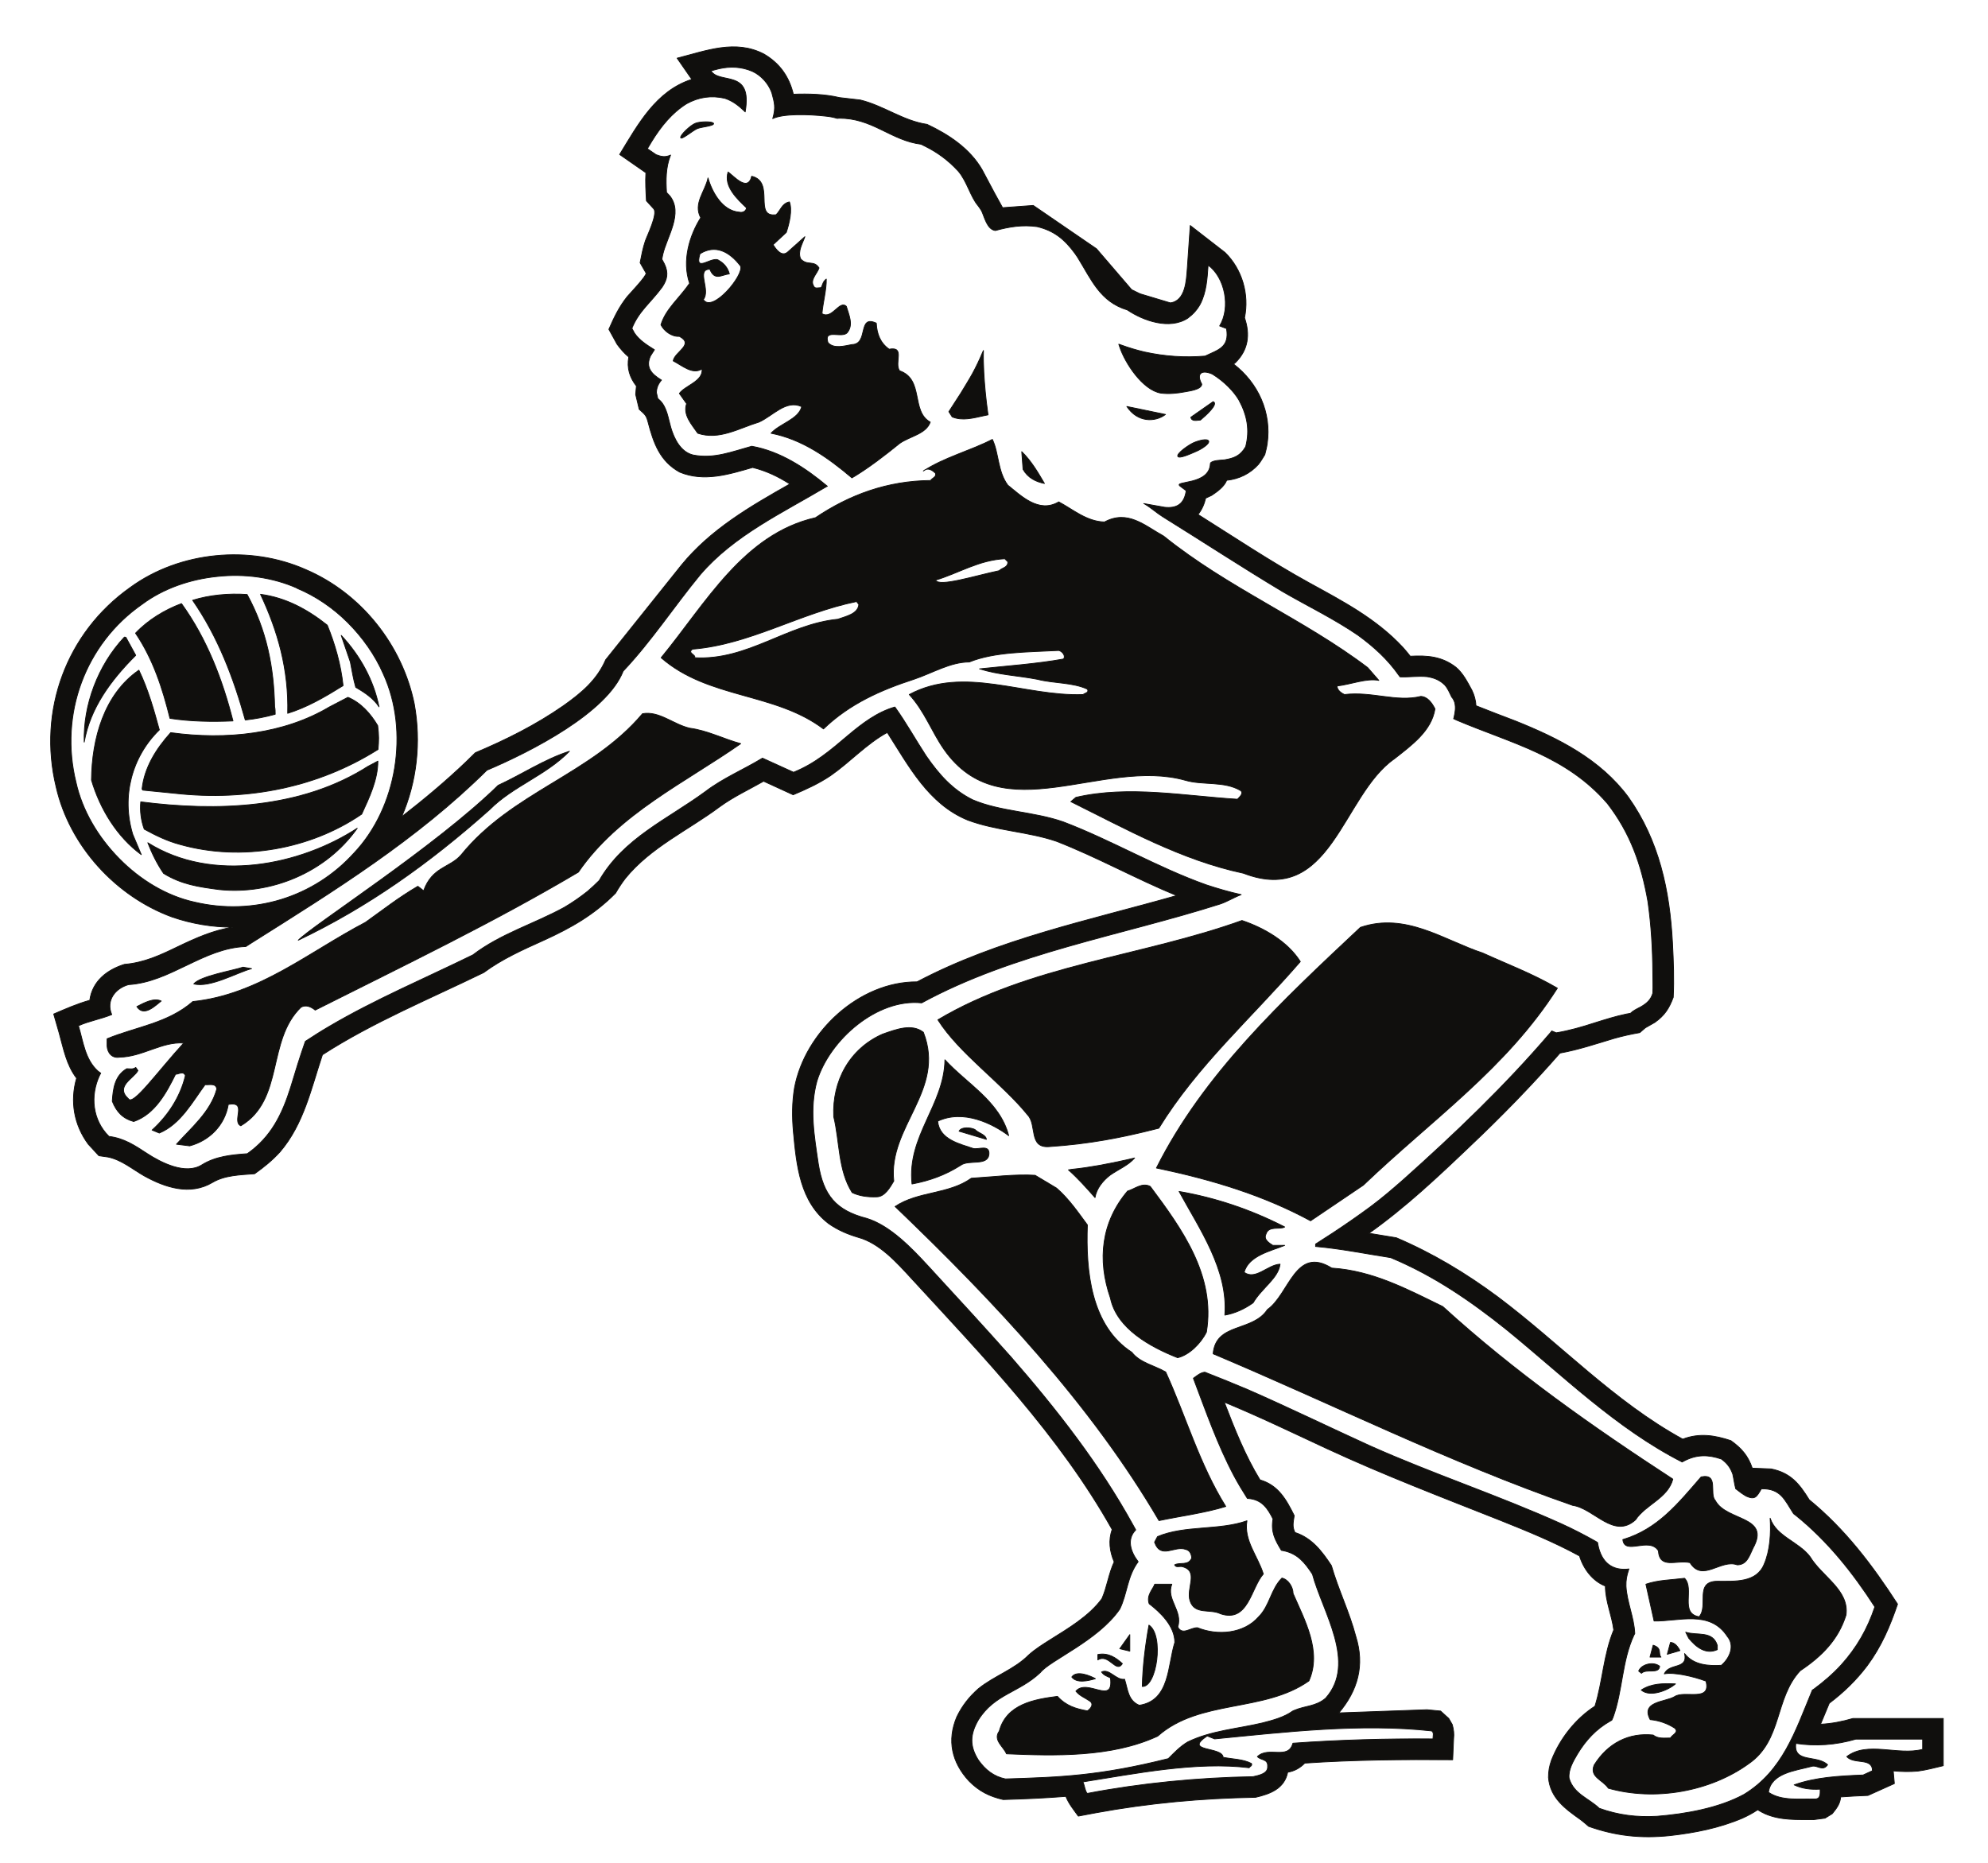 <?xml version="1.0" encoding="UTF-8"?>
<svg xmlns="http://www.w3.org/2000/svg" xmlns:xlink="http://www.w3.org/1999/xlink" width="303pt" height="284pt" viewBox="0 0 303 284" version="1.1">
<g id="surface1">
<path style="fill:none;stroke-width:0.12;stroke-linecap:butt;stroke-linejoin:round;stroke:rgb(6.476%,5.928%,5.235%);stroke-opacity:1;stroke-miterlimit:10;" d="M 0.002 -0.001 C -3.174 -0.255 -6.35 -0.396 -9.553 -0.481 C -11.65 -0.001 -13.236 0.796 -14.768 2.354 C -17.377 5.186 -18.143 8.53 -16.611 12.132 C -15.787 13.835 -14.713 15.194 -13.322 16.413 C -10.912 18.366 -7.881 19.331 -5.697 21.515 C -4.678 22.448 -3.514 23.159 -2.354 23.897 C 0.396 25.624 3.545 27.468 5.498 30.132 C 6.295 31.944 6.521 33.933 7.369 35.745 C 6.689 37.331 6.463 39.034 7.061 40.679 C -0.99 55.022 -12.529 66.983 -23.584 79.003 C -25.768 81.382 -28.404 84.331 -31.635 85.21 C -33.252 85.69 -34.725 86.315 -36.111 87.28 C -40.533 90.624 -41.045 96.179 -41.525 101.311 C -41.725 103.55 -41.725 105.761 -41.357 107.999 C -39.772 116.503 -31.49 124.214 -22.678 124.159 C -10.287 130.706 3.545 133.511 16.896 137.311 C 10.686 139.862 4.818 143.151 -1.443 145.589 C -5.865 147.089 -10.572 147.175 -14.967 148.819 C -20.947 151.284 -23.924 157.038 -27.213 162.171 C -30.389 160.44 -32.881 157.663 -35.857 155.593 C -37.674 154.374 -39.545 153.522 -41.557 152.675 L -46.064 154.741 C -48.303 153.468 -50.686 152.362 -52.779 150.831 C -57.572 147.261 -63.272 144.679 -67.123 139.948 C -67.689 139.21 -68.174 138.472 -68.627 137.679 C -71.889 134.39 -75.373 132.405 -79.541 130.507 C -82.744 129.061 -85.889 127.671 -88.725 125.573 C -96.975 121.55 -105.564 118.034 -113.303 113.046 C -115.029 107.886 -116.135 102.503 -119.764 98.249 C -120.955 96.944 -122.201 95.925 -123.647 94.905 C -125.803 94.733 -128.182 94.706 -130.08 93.573 C -133.482 91.558 -137.283 92.808 -140.486 94.593 C -142.272 95.612 -143.916 97.03 -145.982 97.456 L -147.373 97.655 L -148.99 99.409 C -151.174 102.358 -151.795 105.96 -150.775 109.476 C -152.334 111.515 -152.76 113.952 -153.439 116.39 L -154.264 119.253 C -152.42 120.046 -150.689 120.811 -148.764 121.351 C -148.365 124.272 -146.127 125.999 -143.49 126.823 C -140.455 127.077 -137.99 128.237 -135.299 129.542 C -132.576 130.847 -129.912 132.038 -126.936 132.491 C -130.053 132.491 -133.201 133.003 -136.232 134.05 C -144.822 137.198 -151.854 144.905 -153.893 153.866 C -156.697 165.46 -152.361 177.362 -142.584 184.28 C -135.041 189.78 -124.354 190.772 -115.854 187.003 C -107.404 183.401 -101.111 175.464 -99.299 166.507 C -98.248 160.694 -98.9 154.686 -101.225 149.327 C -97.822 151.964 -94.533 154.714 -91.416 157.69 L -89.998 159.081 C -85.295 161.065 -80.76 163.331 -76.564 166.253 C -73.842 168.179 -71.463 170.163 -70.131 173.253 L -58.564 187.71 C -54.111 193.151 -48.076 196.64 -42.064 200.042 C -43.822 201.175 -45.666 202.054 -47.736 202.565 C -51.338 201.515 -55.162 200.323 -58.85 201.854 C -61.881 203.526 -62.846 206.308 -63.666 209.452 C -63.947 210.53 -64.119 210.612 -65.025 211.436 L -65.564 213.702 L -65.451 214.979 C -66.475 216.284 -66.928 217.729 -66.615 219.401 C -67.322 219.995 -67.861 220.62 -68.4 221.358 L -69.647 223.624 C -68.826 225.495 -68.088 227.054 -66.814 228.644 C -66.443 229.069 -63.838 231.815 -63.979 232.186 L -64.885 233.772 C -64.658 234.905 -64.459 236.015 -64.092 237.089 C -63.807 237.913 -62.193 241.171 -62.787 241.964 L -63.924 243.214 C -64.006 244.659 -64.092 246.046 -64.006 247.491 L -68.006 250.272 C -65.197 254.862 -62.475 259.964 -57.006 261.722 L -59.244 264.952 C -54.768 266.089 -50.369 267.847 -46.006 265.577 C -43.596 264.159 -42.182 262.147 -41.525 259.456 C -39.232 259.538 -36.736 259.483 -34.498 258.944 L -31.322 258.577 C -27.725 257.698 -24.803 255.401 -21.147 254.862 C -17.83 253.304 -14.627 251.179 -12.756 247.944 L -10.857 244.374 L -9.639 242.163 L -4.963 242.503 L 4.678 235.897 L 10.033 229.663 L 11.311 229.038 L 15.932 227.651 C 18.256 227.964 18.369 231.081 18.51 232.866 L 18.963 239.444 L 24.264 235.331 C 26.873 232.78 27.978 228.952 27.24 225.382 C 28.119 222.831 27.807 220.479 25.853 218.55 L 25.568 218.323 C 29.338 215.433 31.381 210.897 30.697 206.19 C 30.615 205.624 30.475 205.089 30.33 204.522 C 30.018 204.011 29.736 203.526 29.365 203.046 C 28.092 201.628 26.42 200.808 24.521 200.608 C 24.123 199.616 23.072 198.878 22.225 198.311 L 21.314 197.886 C 21.092 196.952 20.748 196.155 20.154 195.394 C 25.736 191.878 31.268 188.19 37.021 185.019 C 42.182 182.183 47.311 179.519 51.361 175.151 C 51.76 174.698 52.131 174.272 52.498 173.792 C 55.103 173.933 57.314 173.765 59.443 172.12 C 60.576 171.155 61.174 169.909 61.881 168.632 C 62.248 167.866 62.475 167.101 62.506 166.253 C 64.486 165.46 66.502 164.694 68.514 163.929 C 75.033 161.319 81.439 158.116 85.721 152.335 C 90.428 145.702 92.041 138.104 92.467 130.108 C 92.607 127.362 92.721 124.554 92.58 121.804 C 91.955 120.104 91.248 119.026 89.771 117.979 L 88.326 117.155 L 87.478 116.421 C 86.146 116.19 84.869 115.909 83.564 115.538 C 80.814 114.718 78.15 113.811 75.314 113.3 C 70.978 108.339 66.389 103.636 61.596 99.101 C 56.693 94.421 51.76 89.772 46.205 85.835 C 47.596 85.604 48.982 85.382 50.369 85.151 C 55.955 82.772 61.029 79.71 65.877 76.108 C 75.346 68.995 83.564 60.179 94.025 54.452 C 96.549 55.417 98.9 55.05 101.365 54.226 C 102.982 53.065 103.975 51.933 104.627 50.03 L 107.49 49.917 C 110.467 49.323 111.799 47.651 113.303 45.214 C 118.803 40.706 122.939 35.233 126.768 29.311 C 125.603 25.882 124.299 22.847 122.146 19.929 C 120.502 17.745 118.545 15.847 116.361 14.202 C 115.908 13.124 115.482 12.073 115.029 10.999 C 116.728 11.085 118.318 11.397 119.963 11.878 L 133.736 11.878 L 133.736 4.679 C 132.436 4.366 131.158 4.026 129.853 3.854 C 128.607 3.741 127.361 3.772 126.111 3.886 L 126.283 1.956 L 122.26 0.144 C 120.869 0.085 119.478 0.026 118.092 -0.087 C 118.033 -1.106 117.439 -1.872 116.814 -2.638 L 115.713 -3.317 L 113.982 -3.544 C 111.432 -3.517 109.021 -3.685 106.611 -2.665 C 106.217 -2.493 105.818 -2.267 105.447 -2.04 C 104.74 -2.521 103.947 -2.946 103.123 -3.317 C 99.607 -4.817 95.865 -5.556 92.068 -5.981 C 87.701 -6.435 83.818 -6.036 79.682 -4.564 C 79.283 -4.224 78.916 -3.884 78.49 -3.571 C 76.139 -1.899 73.814 -0.255 73.561 2.894 C 73.561 3.827 73.701 4.62 74.014 5.499 C 75.287 8.788 77.697 11.851 80.646 13.749 C 81.838 17.573 81.947 21.601 83.51 25.37 C 83.225 27.608 82.232 29.765 82.232 32.061 C 80.275 32.823 78.889 34.694 78.295 36.651 C 74.408 38.776 70.299 40.448 66.189 42.093 C 57.314 45.608 48.475 48.983 39.799 53.007 C 34.611 55.417 29.451 57.913 24.15 60.097 C 25.713 56.042 27.326 51.96 29.596 48.245 C 32.4 47.425 33.592 45.241 34.811 42.804 C 34.67 41.753 34.471 41.159 34.924 40.226 C 37.502 39.401 39.061 37.331 40.478 35.179 C 41.525 31.522 43.228 28.093 44.193 24.405 C 45.58 19.983 44.506 16.155 41.611 12.729 L 55.049 13.21 L 57.119 13.011 L 58.365 11.878 L 58.904 10.94 C 59.103 10.179 59.189 9.581 59.103 8.788 L 58.963 5.585 C 51.447 5.64 43.939 5.585 36.428 5.073 C 35.689 4.339 34.865 3.854 33.818 3.686 C 33.307 1.163 31.123 0.366 28.912 -0.142 C 20.748 -0.282 12.643 -1.021 4.619 -2.493 L 1.9 -3.005 C 1.189 -2.013 0.451 -1.134 0.002 -0.001 Z M 14.455 213.901 C 15.701 213.733 17.01 213.874 18.197 214.101 C 18.709 214.214 20.693 214.413 20.721 215.265 C 19.814 216.936 20.748 217.503 22.338 216.796 C 24.209 215.632 25.627 214.128 26.393 212.823 C 27.639 210.503 28.064 208.288 27.412 205.737 C 26.615 204.351 25.682 203.979 24.182 203.726 C 23.67 203.671 22.393 203.671 22.053 203.245 L 22.025 203.101 C 21.853 199.815 16.353 200.581 17.404 199.729 L 18.342 199.022 C 18.057 196.979 16.896 196.3 15.053 196.499 L 11.877 197.065 L 12.049 196.979 C 13.037 196.386 13.861 195.62 14.826 195.022 C 20.893 191.253 26.873 187.343 32.967 183.686 C 36.822 181.444 40.85 179.519 44.533 176.995 C 46.939 175.237 49.037 173.339 50.768 170.874 L 50.939 170.647 C 52.326 170.589 53.689 170.815 55.076 170.675 C 56.154 170.503 56.978 170.163 57.74 169.429 C 58.252 168.858 58.478 168.237 58.818 167.558 C 59.045 167.327 59.158 167.046 59.271 166.733 C 59.471 165.913 59.33 165.233 59.158 164.436 L 59.103 164.269 L 59.584 164.042 C 67.947 160.499 76.252 158.628 82.545 151.343 C 86.029 146.835 87.732 142.046 88.725 136.347 C 89.232 132.745 89.436 129.175 89.463 125.546 C 89.463 124.526 89.518 123.448 89.463 122.429 C 89.178 121.464 88.611 120.925 87.701 120.386 C 87.279 120.159 86.799 119.933 86.4 119.651 L 86.061 119.366 L 85.436 119.253 C 83.795 118.913 82.178 118.401 80.561 117.894 C 78.635 117.269 76.764 116.729 74.748 116.39 L 74.068 116.675 L 73.842 116.39 C 66.955 108.339 59.33 101.054 51.393 93.968 C 49.775 92.55 48.158 91.163 46.404 89.858 C 44.561 88.499 42.635 87.163 40.705 85.89 C 39.826 85.323 38.947 84.757 38.068 84.19 L 38.068 83.819 L 38.1 83.819 C 41.924 83.479 45.693 82.714 49.521 82.12 C 56.041 79.397 61.627 75.573 67.123 71.179 C 75.799 64.12 83.877 56.097 93.939 50.968 L 94.139 51.081 C 96.15 52.159 97.939 52.101 99.924 51.421 C 100.803 50.769 101.279 50.147 101.65 49.124 C 101.818 48.386 101.904 47.62 102.103 46.886 L 102.189 46.827 C 102.67 46.433 103.182 46.061 103.721 45.753 C 105.08 45.155 105.307 45.694 106.018 46.886 C 108.99 46.94 109.561 45.183 110.92 43.089 L 111.26 42.831 C 116.107 38.921 119.963 34.073 123.307 28.886 C 122.174 25.511 120.557 22.679 118.178 20.042 C 116.9 18.651 115.514 17.464 113.982 16.327 L 113.783 16.214 L 113.67 15.933 C 111.201 9.979 109.275 3.913 103.381 0.311 C 99.494 -1.814 94.338 -2.692 90.088 -3.032 C 87.021 -3.204 84.217 -2.864 81.299 -1.814 C 79.713 -0.282 77.385 0.366 76.705 2.776 C 76.564 4.054 77.33 5.358 77.982 6.464 C 79.228 8.53 80.814 10.261 82.971 11.479 L 83.225 11.62 L 83.225 11.651 L 83.396 12.019 C 84.896 16.128 84.728 20.581 86.6 24.604 L 86.713 24.804 L 86.713 24.89 C 86.6 27.327 85.521 29.593 85.381 32.03 C 85.353 32.968 85.49 33.647 85.775 34.526 L 85.834 34.667 C 83.365 34.354 81.639 35.573 81.1 38.382 L 81.045 38.694 L 80.787 38.862 C 79.088 39.827 77.33 40.733 75.518 41.558 C 65.963 45.866 55.955 49.151 46.373 53.433 C 40.139 56.269 33.986 59.272 27.693 62.022 C 25.541 62.929 23.385 63.808 21.201 64.659 L 21.174 64.659 C 20.521 64.601 19.982 64.12 19.502 63.78 L 19.443 63.722 C 21.346 58.706 23.103 53.632 25.627 48.87 C 26.248 47.706 26.932 46.573 27.639 45.468 L 27.693 45.409 L 27.807 45.409 C 29.904 45.241 30.756 43.909 31.576 42.292 C 31.236 40.308 31.861 39.147 32.853 37.503 L 33.193 37.444 C 35.35 36.991 36.428 35.632 37.588 33.874 C 39.119 28.12 44.393 20.354 39.6 14.968 C 38.1 13.69 36.51 13.835 34.838 13.124 L 34.584 13.011 C 33.252 12.046 31.49 11.593 29.963 11.198 C 26.135 10.288 22.166 10.034 18.596 8.308 C 17.463 7.651 16.525 6.659 15.619 5.757 C 5.217 3.147 -0.768 2.921 -9.213 2.663 C -10.998 3.034 -12.272 4.054 -13.322 5.526 C -14.686 7.683 -14.6 9.44 -13.354 11.62 C -10.885 15.62 -7.143 15.788 -3.885 18.878 C -2.381 20.776 4.904 23.726 8.221 28.546 C 9.385 30.925 9.326 33.476 11.025 35.772 L 10.971 35.858 C 9.924 37.218 9.213 39.175 10.658 40.62 L 10.232 41.386 C 5.131 50.655 -1.416 59.019 -8.361 66.983 C -12.529 71.659 -16.779 76.28 -21.033 80.901 C -23.498 83.565 -26.76 86.995 -30.33 88.101 C -35.092 89.319 -36.963 91.671 -37.729 96.464 C -38.354 100.741 -39.092 104.823 -37.928 109.05 C -35.971 115.37 -28.744 121.663 -21.971 120.952 C -7.881 128.608 8.307 131.186 23.471 136.007 C 24.603 136.374 25.596 137.026 26.728 137.452 C 24.916 137.851 23.189 138.358 21.459 138.925 C 13.947 141.593 7.061 145.702 -0.369 148.534 C -4.904 150.124 -9.979 150.097 -14.201 151.909 C -17.291 153.44 -19.361 155.819 -21.287 158.597 C -22.904 161.065 -24.322 163.644 -26.053 166.054 C -28.744 165.288 -31.01 163.558 -33.139 161.772 C -35.912 159.421 -38.213 157.436 -41.498 156.104 L -46.232 158.257 L -46.287 158.229 C -49.123 156.503 -52.272 155.198 -54.908 153.183 C -60.689 148.933 -67.381 146.097 -71.119 139.604 C -71.689 139.038 -72.256 138.503 -72.85 137.991 C -73.982 137.085 -75.174 136.261 -76.424 135.522 C -81.014 133.003 -86.147 131.499 -90.369 128.269 C -97.713 124.667 -105.279 121.491 -112.338 117.327 C -113.557 116.616 -114.744 115.851 -115.908 115.089 C -116.729 112.761 -117.439 110.436 -118.147 108.085 C -119.451 103.944 -121.123 100.519 -124.752 97.964 C -127.135 97.796 -129.572 97.569 -131.67 96.265 C -134.162 94.679 -137.904 96.604 -140.033 97.995 C -141.932 99.241 -143.549 100.319 -145.842 100.601 C -148.365 103.097 -148.732 106.78 -147.26 109.929 L -147.092 110.237 L -147.514 110.55 C -149.498 112.339 -149.756 115.03 -150.49 117.468 C -148.85 118.206 -147.061 118.487 -145.416 119.171 C -146.326 121.296 -144.908 123.163 -142.865 123.733 C -136.432 124.128 -131.471 129.315 -124.979 129.542 L -124.045 130.14 C -111.486 138.046 -98.873 145.87 -88.24 156.417 C -81.467 159.28 -69.932 165.202 -67.467 171.522 C -63.154 176.089 -59.725 181.362 -55.729 186.21 C -50.568 192.245 -43.174 195.647 -36.482 199.644 L -36.342 199.702 C -39.654 202.479 -43.514 205.03 -47.85 205.796 L -47.877 205.796 C -50.881 204.972 -53.631 203.839 -56.807 204.464 C -58.705 204.917 -59.697 206.929 -60.205 208.659 C -60.604 210.019 -60.775 211.636 -61.795 212.714 L -62.193 213.081 L -62.393 213.96 C -62.393 214.726 -62.107 215.319 -61.627 215.886 L -61.682 215.913 C -63.1 216.796 -64.119 217.784 -63.299 219.573 L -62.701 220.507 C -63.838 221.218 -64.971 221.925 -65.736 223.03 L -66.135 223.769 C -65.084 226.401 -63.272 227.679 -61.541 230.03 C -60.721 231.249 -60.549 232.214 -61.174 233.573 L -61.568 234.311 L -61.428 235.022 C -60.803 237.741 -58.279 241.311 -60.35 243.948 L -60.857 244.487 C -60.975 246.358 -60.975 248.288 -60.291 250.046 L -60.236 250.186 C -61.029 249.815 -61.654 249.933 -62.447 250.241 L -63.779 251.151 L -63.1 252.284 C -61.713 254.522 -60.064 256.593 -57.799 258.011 C -55.955 259.03 -54.029 259.311 -51.959 258.831 C -50.799 258.436 -49.947 257.784 -49.037 256.933 L -48.869 256.761 L -48.869 256.792 C -47.705 263.397 -52.811 260.901 -54.084 263.026 L -52.865 263.339 C -51.139 263.733 -49.408 263.651 -47.764 262.94 C -46.432 262.319 -45.326 261.101 -44.814 259.683 C -44.42 258.179 -44.162 257.472 -44.674 255.741 C -43.088 256.507 -39.287 256.421 -36.537 256.108 C -35.971 256.054 -35.404 255.94 -34.838 255.772 L -34.525 255.8 C -32.147 255.8 -30.244 255.089 -28.064 254.015 C -26.076 253.05 -24.291 252.112 -22.053 251.831 L -21.545 251.573 C -19.561 250.612 -17.857 249.335 -16.385 247.722 C -15.053 246.159 -14.541 243.835 -13.381 242.476 L -13.096 242.077 L -12.842 241.683 C -12.389 240.745 -12.018 238.847 -10.744 238.679 C -8.561 239.272 -6.604 239.585 -4.365 239.272 C -1.76 238.647 -0.17 237.315 1.389 235.19 L 1.814 234.565 C 3.885 231.222 5.217 227.819 9.385 226.573 C 11.818 224.929 15.818 223.511 18.596 225.327 C 19.389 225.921 20.014 226.601 20.494 227.479 C 21.432 229.323 21.545 231.335 21.686 233.405 C 24.236 231.561 25.174 226.972 23.443 224.136 L 24.49 223.737 C 25.002 220.819 23.131 220.479 21.232 219.542 C 18.088 219.288 15.107 219.487 11.99 220.167 C 10.803 220.448 9.639 220.792 8.475 221.218 L 8.076 221.358 L 8.076 221.327 L 8.193 220.987 C 9.014 218.468 11.709 214.386 14.455 213.901 Z M 55.76 9.979 C 56.154 9.722 55.955 9.214 55.955 8.761 C 48.982 8.815 41.611 8.616 34.611 8.108 C 33.9 5.472 30.896 7.71 29.197 6.065 C 29.709 5.472 30.842 5.757 30.756 4.561 C 30.842 3.46 29.396 3.202 28.545 3.007 C 20.127 2.862 11.424 2.015 3.26 0.452 C 2.893 0.905 2.893 1.561 2.607 2.21 C 10.572 3.46 19.869 5.358 27.947 4.366 C 28.006 4.561 28.486 4.647 28.287 5.019 C 27.045 5.671 25.482 5.671 23.982 5.952 C 23.842 7.651 17.83 6.718 21.545 9.214 L 22.678 8.761 C 33.447 9.808 44.873 11.171 55.76 9.979 Z M 130.592 7.171 C 126.795 6.179 122.174 8.476 119.025 6.065 C 120.135 4.819 122.939 5.979 122.939 3.913 L 121.521 3.261 C 117.865 3.116 114.264 2.921 111.006 1.757 C 112.252 1.163 113.557 1.022 114.975 1.104 C 114.975 0.452 115.061 -0.341 114.264 -0.396 C 111.799 -0.341 109.103 -0.735 107.092 0.624 C 107.49 3.569 111.201 3.913 113.611 4.561 C 114.521 4.878 115.314 3.714 116.107 4.819 C 114.521 6.378 110.861 5.019 111.26 8.077 C 114.264 7.624 117.326 7.823 120.416 8.729 L 130.592 8.729 Z M -104.029 171.101 C -102.018 166.706 -101.51 161.632 -102.303 156.757 C -103.096 151.909 -105.193 147.288 -108.482 143.804 C -111.514 140.456 -115.342 138.019 -119.596 136.714 C -123.76 135.44 -128.299 135.241 -132.83 136.319 C -137.057 137.253 -141.08 139.69 -144.256 142.925 C -147.514 146.21 -149.924 150.319 -150.861 154.573 C -152.135 159.733 -151.795 165.034 -150.037 169.769 C -148.279 174.503 -145.135 178.694 -140.768 181.729 C -137.564 184.108 -133.514 185.526 -129.314 185.952 C -125.15 186.405 -120.842 185.811 -117.154 184.167 L -117.154 184.14 C -114.35 182.976 -111.686 181.163 -109.443 178.925 C -107.178 176.655 -105.279 173.964 -104.029 171.101 Z M -104.029 171.101 " transform="matrix(1,0,0,-1,162.447,273.819)"/>
<path style=" stroke:none;fill-rule:evenodd;fill:rgb(6.476%,5.928%,5.235%);fill-opacity:1;" d="M 162.449 273.82 C 159.273 274.074 156.098 274.215 152.895 274.301 C 150.797 273.82 149.211 273.023 147.68 271.465 C 145.07 268.633 144.305 265.289 145.836 261.688 C 146.66 259.984 147.734 258.625 149.125 257.406 C 151.535 255.453 154.566 254.488 156.75 252.305 C 157.77 251.371 158.934 250.66 160.094 249.922 C 162.844 248.195 165.992 246.352 167.945 243.688 C 168.742 241.875 168.969 239.887 169.816 238.074 C 169.137 236.488 168.91 234.785 169.508 233.141 C 161.457 218.797 149.918 206.836 138.863 194.816 C 136.68 192.438 134.043 189.488 130.812 188.609 C 129.195 188.129 127.723 187.504 126.336 186.539 C 121.914 183.195 121.402 177.641 120.922 172.508 C 120.723 170.27 120.723 168.059 121.09 165.82 C 122.676 157.316 130.957 149.605 139.77 149.66 C 152.16 143.113 165.992 140.309 179.344 136.508 C 173.133 133.957 167.266 130.668 161.004 128.23 C 156.582 126.73 151.875 126.645 147.48 125 C 141.5 122.535 138.523 116.781 135.234 111.648 C 132.059 113.379 129.566 116.156 126.59 118.227 C 124.773 119.445 122.902 120.297 120.891 121.145 L 116.383 119.078 C 114.145 120.352 111.762 121.457 109.668 122.988 C 104.875 126.559 99.176 129.141 95.324 133.871 C 94.758 134.609 94.273 135.348 93.82 136.141 C 90.559 139.43 87.074 141.414 82.906 143.312 C 79.703 144.758 76.559 146.148 73.723 148.246 C 65.473 152.27 56.883 155.785 49.145 160.773 C 47.418 165.934 46.312 171.316 42.684 175.57 C 41.492 176.875 40.246 177.895 38.801 178.914 C 36.645 179.086 34.266 179.113 32.367 180.246 C 28.965 182.262 25.164 181.012 21.961 179.227 C 20.176 178.207 18.531 176.789 16.465 176.363 L 15.074 176.164 L 13.457 174.41 C 11.273 171.461 10.652 167.859 11.672 164.344 C 10.113 162.305 9.688 159.867 9.008 157.43 L 8.184 154.566 C 10.027 153.773 11.758 153.008 13.684 152.469 C 14.082 149.547 16.32 147.82 18.957 146.996 C 21.992 146.742 24.457 145.582 27.148 144.277 C 29.871 142.973 32.535 141.781 35.512 141.328 C 32.395 141.328 29.246 140.816 26.215 139.77 C 17.625 136.621 10.594 128.914 8.555 119.953 C 5.75 108.359 10.086 96.457 19.863 89.539 C 27.406 84.039 38.094 83.047 46.594 86.816 C 55.043 90.418 61.336 98.355 63.148 107.312 C 64.199 113.125 63.547 119.133 61.223 124.492 C 64.625 121.855 67.914 119.105 71.031 116.129 L 72.449 114.738 C 77.152 112.754 81.688 110.488 85.883 107.566 C 88.605 105.641 90.984 103.656 92.316 100.566 L 103.883 86.109 C 108.336 80.668 114.371 77.18 120.383 73.777 C 118.625 72.645 116.781 71.766 114.711 71.254 C 111.109 72.305 107.285 73.496 103.598 71.965 C 100.566 70.293 99.602 67.512 98.781 64.367 C 98.5 63.289 98.328 63.207 97.422 62.383 L 96.883 60.117 L 96.996 58.84 C 95.973 57.535 95.52 56.09 95.832 54.418 C 95.125 53.824 94.586 53.199 94.047 52.461 L 92.801 50.195 C 93.621 48.324 94.359 46.766 95.633 45.176 C 96.004 44.75 98.609 42.004 98.469 41.633 L 97.562 40.047 C 97.789 38.914 97.988 37.805 98.355 36.73 C 98.641 35.906 100.254 32.648 99.66 31.855 L 98.523 30.605 C 98.441 29.16 98.355 27.773 98.441 26.328 L 94.441 23.547 C 97.25 18.957 99.973 13.855 105.441 12.098 L 103.203 8.867 C 107.68 7.73 112.078 5.973 116.441 8.242 C 118.852 9.66 120.266 11.672 120.922 14.363 C 123.215 14.281 125.711 14.336 127.949 14.875 L 131.125 15.242 C 134.723 16.121 137.645 18.418 141.301 18.957 C 144.617 20.516 147.82 22.641 149.691 25.875 L 151.59 29.445 L 152.809 31.656 L 157.484 31.316 L 167.125 37.922 L 172.48 44.156 L 173.758 44.781 L 178.379 46.168 C 180.703 45.855 180.816 42.738 180.957 40.953 L 181.41 34.375 L 186.711 38.488 C 189.32 41.039 190.426 44.867 189.688 48.438 C 190.566 50.988 190.254 53.34 188.301 55.27 L 188.016 55.496 C 191.785 58.387 193.828 62.922 193.145 67.629 C 193.062 68.195 192.922 68.73 192.777 69.297 C 192.465 69.809 192.184 70.293 191.812 70.773 C 190.539 72.191 188.867 73.012 186.969 73.211 C 186.57 74.203 185.52 74.941 184.672 75.508 L 183.762 75.934 C 183.539 76.867 183.195 77.664 182.602 78.426 C 188.184 81.941 193.715 85.629 199.469 88.801 C 204.629 91.637 209.758 94.301 213.809 98.668 C 214.207 99.121 214.578 99.547 214.945 100.027 C 217.551 99.887 219.762 100.055 221.891 101.699 C 223.023 102.664 223.621 103.91 224.328 105.188 C 224.695 105.953 224.922 106.719 224.953 107.566 C 226.934 108.359 228.949 109.125 230.961 109.891 C 237.48 112.5 243.887 115.703 248.168 121.484 C 252.875 128.117 254.488 135.715 254.914 143.711 C 255.055 146.457 255.168 149.266 255.027 152.016 C 254.402 153.715 253.695 154.793 252.219 155.84 L 250.773 156.664 L 249.926 157.398 C 248.594 157.629 247.316 157.91 246.012 158.281 C 243.262 159.102 240.598 160.008 237.762 160.52 C 233.426 165.48 228.836 170.184 224.043 174.719 C 219.141 179.398 214.207 184.047 208.652 187.984 C 210.043 188.215 211.43 188.438 212.816 188.668 C 218.402 191.047 223.477 194.109 228.324 197.711 C 237.793 204.824 246.012 213.641 256.473 219.367 C 258.996 218.402 261.348 218.77 263.812 219.594 C 265.43 220.754 266.422 221.887 267.074 223.789 L 269.938 223.902 C 272.914 224.496 274.246 226.168 275.75 228.605 C 281.25 233.113 285.387 238.586 289.215 244.508 C 288.051 247.938 286.746 250.973 284.594 253.891 C 282.949 256.074 280.992 257.973 278.809 259.617 C 278.355 260.695 277.93 261.746 277.477 262.82 C 279.176 262.734 280.766 262.422 282.41 261.941 L 296.184 261.941 L 296.184 269.141 C 294.883 269.453 293.605 269.793 292.301 269.965 C 291.055 270.078 289.809 270.047 288.559 269.934 L 288.73 271.863 L 284.707 273.676 C 283.316 273.734 281.926 273.793 280.539 273.906 C 280.48 274.926 279.887 275.691 279.262 276.457 L 278.16 277.137 L 276.43 277.363 C 273.879 277.336 271.469 277.504 269.059 276.484 C 268.664 276.312 268.266 276.086 267.895 275.859 C 267.188 276.34 266.395 276.766 265.57 277.137 C 262.055 278.637 258.312 279.375 254.516 279.801 C 250.148 280.254 246.266 279.855 242.129 278.383 C 241.73 278.043 241.363 277.703 240.938 277.391 C 238.586 275.719 236.262 274.074 236.008 270.926 C 236.008 269.992 236.148 269.199 236.461 268.32 C 237.734 265.031 240.145 261.969 243.094 260.07 C 244.285 256.246 244.395 252.219 245.957 248.449 C 245.672 246.211 244.68 244.055 244.68 241.758 C 242.723 240.996 241.336 239.125 240.742 237.168 C 236.855 235.043 232.746 233.371 228.637 231.727 C 219.762 228.211 210.922 224.836 202.246 220.812 C 197.059 218.402 191.898 215.906 186.598 213.723 C 188.16 217.777 189.773 221.859 192.043 225.574 C 194.848 226.395 196.039 228.578 197.258 231.016 C 197.117 232.066 196.918 232.66 197.371 233.594 C 199.949 234.418 201.508 236.488 202.926 238.641 C 203.973 242.297 205.676 245.727 206.641 249.414 C 208.027 253.836 206.953 257.664 204.059 261.09 L 217.496 260.609 L 219.566 260.809 L 220.812 261.941 L 221.352 262.879 C 221.551 263.641 221.637 264.238 221.551 265.031 L 221.41 268.234 C 213.895 268.18 206.387 268.234 198.875 268.746 C 198.137 269.48 197.312 269.965 196.266 270.133 C 195.754 272.656 193.57 273.453 191.359 273.961 C 183.195 274.102 175.09 274.84 167.066 276.312 L 164.348 276.824 C 163.637 275.832 162.898 274.953 162.449 273.82 M 176.902 59.918 C 178.148 60.086 179.457 59.945 180.645 59.719 C 181.156 59.605 183.141 59.406 183.168 58.555 C 182.262 56.883 183.195 56.316 184.785 57.023 C 186.656 58.188 188.074 59.691 188.84 60.996 C 190.086 63.316 190.512 65.531 189.859 68.082 C 189.062 69.469 188.129 69.84 186.629 70.094 C 186.117 70.148 184.84 70.148 184.5 70.574 L 184.473 70.719 C 184.301 74.004 178.801 73.238 179.852 74.09 L 180.789 74.797 C 180.504 76.84 179.344 77.52 177.5 77.32 L 174.324 76.754 L 174.496 76.84 C 175.484 77.434 176.309 78.199 177.273 78.797 C 183.34 82.566 189.32 86.477 195.414 90.133 C 199.27 92.375 203.297 94.301 206.98 96.824 C 209.387 98.582 211.484 100.48 213.215 102.945 L 213.387 103.172 C 214.773 103.23 216.137 103.004 217.523 103.145 C 218.602 103.316 219.426 103.656 220.188 104.391 C 220.699 104.961 220.926 105.582 221.266 106.262 C 221.492 106.492 221.605 106.773 221.719 107.086 C 221.918 107.906 221.777 108.586 221.605 109.383 L 221.551 109.551 L 222.031 109.777 C 230.395 113.32 238.699 115.191 244.992 122.477 C 248.477 126.984 250.18 131.773 251.172 137.473 C 251.68 141.074 251.883 144.645 251.91 148.273 C 251.91 149.293 251.965 150.371 251.91 151.391 C 251.625 152.355 251.059 152.895 250.148 153.434 C 249.727 153.66 249.246 153.887 248.848 154.168 L 248.508 154.453 L 247.883 154.566 C 246.242 154.906 244.625 155.418 243.008 155.926 C 241.082 156.551 239.211 157.09 237.195 157.43 L 236.516 157.145 L 236.289 157.43 C 229.402 165.48 221.777 172.766 213.84 179.852 C 212.223 181.27 210.605 182.656 208.852 183.961 C 207.008 185.32 205.082 186.656 203.152 187.93 C 202.273 188.496 201.395 189.062 200.516 189.629 L 200.516 190 L 200.547 190 C 204.371 190.34 208.141 191.105 211.969 191.699 C 218.488 194.422 224.074 198.246 229.57 202.641 C 238.246 209.699 246.324 217.723 256.387 222.852 L 256.586 222.738 C 258.598 221.66 260.387 221.719 262.371 222.398 C 263.25 223.051 263.727 223.672 264.098 224.695 C 264.266 225.434 264.352 226.199 264.551 226.934 L 264.637 226.992 C 265.117 227.387 265.629 227.758 266.168 228.066 C 267.527 228.664 267.754 228.125 268.465 226.934 C 271.438 226.879 272.008 228.637 273.367 230.73 L 273.707 230.988 C 278.555 234.898 282.41 239.746 285.754 244.934 C 284.621 248.309 283.004 251.141 280.625 253.777 C 279.348 255.168 277.961 256.355 276.43 257.492 L 276.23 257.605 L 276.117 257.887 C 273.648 263.84 271.723 269.906 265.828 273.508 C 261.941 275.633 256.785 276.512 252.535 276.852 C 249.469 277.023 246.664 276.684 243.746 275.633 C 242.16 274.102 239.832 273.453 239.152 271.043 C 239.012 269.766 239.777 268.461 240.43 267.355 C 241.676 265.289 243.262 263.559 245.418 262.34 L 245.672 262.199 L 245.672 262.168 L 245.844 261.801 C 247.344 257.691 247.176 253.238 249.047 249.215 L 249.16 249.016 L 249.16 248.93 C 249.047 246.492 247.969 244.227 247.828 241.789 C 247.801 240.852 247.938 240.172 248.223 239.293 L 248.281 239.152 C 245.812 239.465 244.086 238.246 243.547 235.438 L 243.492 235.125 L 243.234 234.957 C 241.535 233.992 239.777 233.086 237.965 232.262 C 228.41 227.953 218.402 224.668 208.82 220.387 C 202.586 217.551 196.434 214.547 190.141 211.797 C 187.988 210.891 185.832 210.012 183.648 209.16 L 183.621 209.16 C 182.969 209.219 182.43 209.699 181.949 210.039 L 181.891 210.098 C 183.793 215.113 185.551 220.188 188.074 224.949 C 188.695 226.113 189.379 227.246 190.086 228.352 L 190.141 228.41 L 190.254 228.41 C 192.352 228.578 193.203 229.91 194.023 231.527 C 193.684 233.512 194.309 234.672 195.301 236.316 L 195.641 236.375 C 197.797 236.828 198.875 238.188 200.035 239.945 C 201.566 245.699 206.84 253.465 202.047 258.852 C 200.547 260.129 198.957 259.984 197.285 260.695 L 197.031 260.809 C 195.699 261.773 193.938 262.227 192.41 262.621 C 188.582 263.531 184.613 263.785 181.043 265.512 C 179.91 266.168 178.973 267.16 178.066 268.062 C 167.664 270.672 161.68 270.898 153.234 271.156 C 151.449 270.785 150.176 269.766 149.125 268.293 C 147.762 266.137 147.848 264.379 149.094 262.199 C 151.562 258.199 155.305 258.031 158.562 254.941 C 160.066 253.043 167.352 250.094 170.668 245.273 C 171.832 242.895 171.773 240.344 173.473 238.047 L 173.418 237.961 C 172.371 236.602 171.66 234.645 173.105 233.199 L 172.68 232.434 C 167.578 223.164 161.031 214.801 154.086 206.836 C 149.918 202.16 145.668 197.539 141.414 192.918 C 138.949 190.254 135.688 186.824 132.117 185.719 C 127.355 184.5 125.484 182.148 124.719 177.355 C 124.094 173.078 123.355 168.996 124.52 164.77 C 126.477 158.449 133.703 152.156 140.477 152.867 C 154.566 145.211 170.754 142.633 185.918 137.812 C 187.051 137.445 188.043 136.793 189.176 136.367 C 187.363 135.969 185.637 135.461 183.906 134.895 C 176.395 132.227 169.508 128.117 162.078 125.285 C 157.543 123.695 152.469 123.723 148.246 121.91 C 145.156 120.379 143.086 118 141.16 115.223 C 139.543 112.754 138.125 110.176 136.395 107.766 C 133.703 108.531 131.438 110.262 129.309 112.047 C 126.535 114.398 124.234 116.383 120.949 117.715 L 116.215 115.562 L 116.16 115.59 C 113.324 117.316 110.176 118.621 107.539 120.637 C 101.758 124.887 95.066 127.723 91.328 134.215 C 90.758 134.781 90.191 135.316 89.598 135.828 C 88.465 136.734 87.273 137.559 86.023 138.297 C 81.434 140.816 76.301 142.32 72.078 145.551 C 64.734 149.152 57.168 152.328 50.109 156.492 C 48.891 157.203 47.703 157.969 46.539 158.73 C 45.719 161.059 45.008 163.383 44.301 165.734 C 42.996 169.875 41.324 173.301 37.695 175.855 C 35.312 176.023 32.875 176.25 30.777 177.555 C 28.285 179.141 24.543 177.215 22.414 175.824 C 20.516 174.578 18.898 173.5 16.605 173.219 C 14.082 170.723 13.715 167.039 15.188 163.891 L 15.355 163.582 L 14.934 163.27 C 12.949 161.48 12.691 158.789 11.957 156.352 C 13.598 155.613 15.387 155.332 17.031 154.648 C 16.121 152.523 17.539 150.656 19.582 150.086 C 26.016 149.691 30.977 144.504 37.469 144.277 L 38.402 143.68 C 50.961 135.773 63.574 127.949 74.207 117.402 C 80.98 114.539 92.516 108.617 94.98 102.297 C 99.293 97.73 102.723 92.457 106.719 87.609 C 111.879 81.574 119.273 78.172 125.965 74.176 L 126.105 74.117 C 122.793 71.34 118.934 68.789 114.598 68.023 L 114.57 68.023 C 111.566 68.848 108.816 69.98 105.641 69.355 C 103.742 68.902 102.75 66.891 102.242 65.16 C 101.844 63.801 101.672 62.184 100.652 61.105 L 100.254 60.738 L 100.055 59.859 C 100.055 59.094 100.34 58.5 100.82 57.934 L 100.766 57.906 C 99.348 57.023 98.328 56.035 99.148 54.246 L 99.746 53.312 C 98.609 52.602 97.477 51.895 96.711 50.789 L 96.312 50.051 C 97.363 47.418 99.176 46.141 100.906 43.789 C 101.727 42.57 101.898 41.605 101.273 40.246 L 100.879 39.508 L 101.02 38.797 C 101.645 36.078 104.168 32.508 102.098 29.871 L 101.59 29.332 C 101.473 27.461 101.473 25.531 102.156 23.773 L 102.211 23.633 C 101.418 24.004 100.793 23.887 100 23.578 L 98.668 22.668 L 99.348 21.535 C 100.734 19.297 102.383 17.227 104.648 15.809 C 106.492 14.789 108.418 14.508 110.488 14.988 C 111.648 15.383 112.5 16.035 113.41 16.887 L 113.578 17.059 L 113.578 17.027 C 114.742 10.422 109.637 12.918 108.363 10.793 L 109.582 10.48 C 111.309 10.086 113.039 10.168 114.684 10.879 C 116.016 11.5 117.121 12.719 117.633 14.137 C 118.027 15.641 118.285 16.348 117.773 18.078 C 119.359 17.312 123.16 17.398 125.91 17.711 C 126.477 17.766 127.043 17.879 127.609 18.047 L 127.922 18.02 C 130.301 18.02 132.203 18.73 134.383 19.805 C 136.371 20.77 138.156 21.707 140.395 21.988 L 140.902 22.246 C 142.887 23.207 144.59 24.484 146.062 26.098 C 147.395 27.66 147.906 29.984 149.066 31.344 L 149.352 31.742 L 149.605 32.137 C 150.059 33.074 150.43 34.973 151.703 35.141 C 153.887 34.547 155.844 34.234 158.082 34.547 C 160.688 35.172 162.277 36.504 163.836 38.629 L 164.262 39.254 C 166.332 42.598 167.664 46 171.832 47.246 C 174.266 48.891 178.266 50.309 181.043 48.492 C 181.836 47.898 182.461 47.219 182.941 46.34 C 183.879 44.496 183.992 42.484 184.133 40.414 C 186.684 42.258 187.621 46.848 185.891 49.684 L 186.938 50.082 C 187.449 53 185.578 53.34 183.68 54.277 C 180.535 54.531 177.555 54.332 174.438 53.652 C 173.25 53.371 172.086 53.027 170.922 52.602 L 170.523 52.461 L 170.523 52.492 L 170.641 52.832 C 171.461 55.352 174.156 59.434 176.902 59.918 M 218.207 263.84 C 218.602 264.098 218.402 264.605 218.402 265.059 C 211.43 265.004 204.059 265.203 197.059 265.711 C 196.348 268.348 193.344 266.109 191.645 267.754 C 192.156 268.348 193.289 268.062 193.203 269.258 C 193.289 270.359 191.844 270.617 190.992 270.812 C 182.574 270.957 173.871 271.805 165.707 273.367 C 165.34 272.914 165.34 272.258 165.055 271.609 C 173.02 270.359 182.316 268.461 190.395 269.453 C 190.453 269.258 190.934 269.172 190.734 268.801 C 189.492 268.148 187.93 268.148 186.43 267.867 C 186.289 266.168 180.277 267.102 183.992 264.605 L 185.125 265.059 C 195.895 264.012 207.32 262.648 218.207 263.84 M 293.039 266.648 C 289.242 267.641 284.621 265.344 281.473 267.754 C 282.582 269 285.387 267.84 285.387 269.906 L 283.969 270.559 C 280.312 270.703 276.711 270.898 273.453 272.062 C 274.699 272.656 276.004 272.797 277.422 272.715 C 277.422 273.367 277.508 274.16 276.711 274.215 C 274.246 274.16 271.551 274.555 269.539 273.195 C 269.938 270.25 273.648 269.906 276.059 269.258 C 276.969 268.941 277.762 270.105 278.555 269 C 276.969 267.441 273.309 268.801 273.707 265.742 C 276.711 266.195 279.773 265.996 282.863 265.09 L 293.039 265.09 Z M 58.418 102.719 C 60.43 107.113 60.938 112.188 60.145 117.062 C 59.352 121.91 57.254 126.531 53.965 130.016 C 50.934 133.363 47.105 135.801 42.852 137.105 C 38.688 138.379 34.148 138.578 29.617 137.5 C 25.391 136.566 21.367 134.129 18.191 130.895 C 14.934 127.609 12.523 123.5 11.586 119.246 C 10.312 114.086 10.652 108.785 12.41 104.051 C 14.168 99.316 17.312 95.125 21.68 92.09 C 24.883 89.711 28.934 88.293 33.133 87.867 C 37.297 87.414 41.605 88.008 45.293 89.652 L 45.293 89.68 C 48.098 90.844 50.762 92.656 53.004 94.895 C 55.27 97.164 57.168 99.855 58.418 102.719 "/>
<path style="fill:none;stroke-width:0.12;stroke-linecap:butt;stroke-linejoin:round;stroke:rgb(6.476%,5.928%,5.235%);stroke-opacity:1;stroke-miterlimit:10;" d="M 0.001 -0.001 L -0.144 -0.313 C -0.597 -1.419 -1.104 -2.466 -1.671 -3.517 C -2.237 -4.536 -2.862 -5.528 -3.46 -6.521 C -4.054 -7.454 -4.679 -8.392 -5.272 -9.325 L -4.765 -10.118 C -3.229 -10.771 -1.53 -10.29 0.028 -9.95 C 0.255 -9.896 0.481 -9.864 0.708 -9.81 L 0.649 -9.411 C 0.368 -7.368 0.169 -5.329 0.056 -3.286 C 0.001 -2.185 -0.026 -1.106 0.001 -0.001 Z M 0.001 -0.001 " transform="matrix(1,0,0,-1,149.89,53.425)"/>
<path style=" stroke:none;fill-rule:evenodd;fill:rgb(6.476%,5.928%,5.235%);fill-opacity:1;" d="M 149.891 53.426 L 149.746 53.738 C 149.293 54.844 148.785 55.891 148.219 56.941 C 147.652 57.961 147.027 58.953 146.43 59.945 C 145.836 60.879 145.211 61.816 144.617 62.75 L 145.125 63.543 C 146.66 64.195 148.359 63.715 149.918 63.375 C 150.145 63.32 150.371 63.289 150.598 63.234 L 150.539 62.836 C 150.258 60.793 150.059 58.754 149.945 56.711 C 149.891 55.609 149.863 54.531 149.891 53.426 "/>
<path style="fill:none;stroke-width:0.12;stroke-linecap:butt;stroke-linejoin:round;stroke:rgb(6.476%,5.928%,5.235%);stroke-opacity:1;stroke-miterlimit:10;" d="M -0.002 -0.002 L -1.334 -0.311 C -4.057 -0.908 -6.775 -1.443 -9.553 -1.728 L -10.092 -1.814 C -8.619 -3.119 -7.342 -4.564 -6.037 -6.037 C -5.811 -4.646 -4.85 -3.486 -3.771 -2.639 C -2.58 -1.783 -0.963 -1.135 -0.002 -0.002 Z M -0.002 -0.002 " transform="matrix(1,0,0,-1,172.935,176.506)"/>
<path style=" stroke:none;fill-rule:evenodd;fill:rgb(6.476%,5.928%,5.235%);fill-opacity:1;" d="M 172.934 176.508 L 171.602 176.816 C 168.879 177.414 166.16 177.949 163.383 178.234 L 162.844 178.32 C 164.316 179.625 165.594 181.07 166.898 182.543 C 167.125 181.152 168.086 179.992 169.164 179.145 C 170.355 178.289 171.973 177.641 172.934 176.508 "/>
<path style="fill:none;stroke-width:0.12;stroke-linecap:butt;stroke-linejoin:round;stroke:rgb(6.476%,5.928%,5.235%);stroke-opacity:1;stroke-miterlimit:10;" d="M -0.001 -0.001 C 1.956 -1.56 4.706 -4.364 7.769 -2.552 C 9.866 -3.657 12.019 -5.556 14.741 -5.614 C 18.284 -3.716 20.835 -6.149 23.757 -7.767 C 33.562 -15.677 45.128 -20.439 54.851 -27.81 L 56.554 -29.763 C 54.651 -29.396 52.355 -30.36 50.202 -30.614 C 50.148 -31.267 50.937 -31.747 51.308 -31.919 C 55.503 -31.407 59.218 -33.11 62.956 -32.2 C 63.98 -32.259 64.632 -33.165 65.112 -34.103 C 64.573 -37.474 61.569 -39.63 58.901 -41.728 C 50.937 -47.282 49.296 -64.317 35.913 -59.157 C 26.448 -57.146 18.085 -52.442 9.608 -48.247 L 10.374 -47.595 C 18.398 -45.724 27.042 -47.396 35.007 -47.876 C 35.319 -47.536 36.026 -46.942 35.464 -46.544 C 32.968 -45.071 29.706 -45.778 27.042 -44.985 C 14.483 -41.47 -0.907 -52.896 -9.724 -40.278 C -11.622 -37.56 -12.669 -34.47 -15.02 -31.919 C -6.661 -27.439 2.554 -32.259 11.48 -31.919 C 11.765 -31.661 12.417 -31.661 12.132 -31.095 C 9.866 -30.048 7.062 -30.247 4.507 -29.595 C 1.358 -28.997 -1.306 -28.942 -4.31 -28.005 C -0.142 -27.552 4.452 -27.239 8.476 -26.505 C 8.874 -26.106 8.362 -25.341 7.769 -25.2 C 3.12 -25.454 -2.04 -25.399 -5.868 -26.958 C -8.759 -26.958 -11.509 -28.657 -14.313 -29.595 C -19.274 -31.208 -24.095 -33.306 -28.091 -37.161 C -35.52 -31.552 -45.638 -32.599 -52.837 -26.306 C -46.032 -18.028 -40.278 -7.454 -29.31 -4.962 C -24.095 -1.446 -18.341 0.651 -11.763 0.71 C -11.509 1.104 -10.829 1.245 -11.024 1.815 C -11.509 2.296 -12.216 2.749 -12.868 2.155 C -9.665 4.253 -5.755 5.218 -2.353 6.972 C -1.36 4.96 -1.56 2.097 -0.001 -0.001 Z M -0.001 -11.681 C 0.058 -12.587 -0.907 -12.587 -1.306 -13.04 C -5.103 -13.833 -10.431 -15.564 -11.024 -14.485 C -7.513 -13.435 -4.364 -11.396 -0.454 -11.224 Z M -22.704 -18.2 C -22.849 -19.646 -24.661 -19.985 -25.907 -20.439 C -33.677 -21.204 -39.63 -26.759 -47.708 -26.306 C -47.536 -25.794 -48.895 -25.599 -48.048 -25.001 C -39.286 -24.294 -31.72 -19.505 -23.044 -17.743 Z M -22.704 -18.2 " transform="matrix(1,0,0,-1,153.602,73.948)"/>
<path style=" stroke:none;fill-rule:evenodd;fill:rgb(6.476%,5.928%,5.235%);fill-opacity:1;" d="M 153.602 73.949 C 155.559 75.508 158.309 78.312 161.371 76.5 C 163.469 77.605 165.621 79.504 168.344 79.562 C 171.887 77.664 174.438 80.098 177.359 81.715 C 187.164 89.625 198.73 94.387 208.453 101.758 L 210.156 103.711 C 208.254 103.344 205.957 104.309 203.805 104.562 C 203.75 105.215 204.539 105.695 204.91 105.867 C 209.105 105.355 212.82 107.059 216.559 106.148 C 217.582 106.207 218.234 107.113 218.715 108.051 C 218.176 111.422 215.172 113.578 212.504 115.676 C 204.539 121.23 202.898 138.266 189.516 133.105 C 180.051 131.094 171.688 126.391 163.211 122.195 L 163.977 121.543 C 172 119.672 180.645 121.344 188.609 121.824 C 188.922 121.484 189.629 120.891 189.066 120.492 C 186.57 119.02 183.309 119.727 180.645 118.934 C 168.086 115.418 152.695 126.844 143.879 114.227 C 141.98 111.508 140.934 108.418 138.582 105.867 C 146.941 101.387 156.156 106.207 165.082 105.867 C 165.367 105.609 166.02 105.609 165.734 105.043 C 163.469 103.996 160.664 104.195 158.109 103.543 C 154.961 102.945 152.297 102.891 149.293 101.953 C 153.461 101.5 158.055 101.188 162.078 100.453 C 162.477 100.055 161.965 99.289 161.371 99.148 C 156.723 99.402 151.562 99.348 147.734 100.906 C 144.844 100.906 142.094 102.605 139.289 103.543 C 134.328 105.156 129.508 107.254 125.512 111.109 C 118.082 105.5 107.965 106.547 100.766 100.254 C 107.57 91.977 113.324 81.402 124.293 78.91 C 129.508 75.395 135.262 73.297 141.84 73.238 C 142.094 72.844 142.773 72.703 142.578 72.133 C 142.094 71.652 141.387 71.199 140.734 71.793 C 143.938 69.695 147.848 68.73 151.25 66.977 C 152.242 68.988 152.043 71.852 153.602 73.949 M 153.602 85.629 C 153.66 86.535 152.695 86.535 152.297 86.988 C 148.5 87.781 143.172 89.512 142.578 88.434 C 146.09 87.383 149.238 85.344 153.148 85.172 Z M 130.898 92.148 C 130.754 93.594 128.941 93.934 127.695 94.387 C 119.926 95.152 113.973 100.707 105.895 100.254 C 106.066 99.742 104.707 99.547 105.555 98.949 C 114.316 98.242 121.883 93.453 130.559 91.691 Z M 130.898 92.148 "/>
<path style="fill:none;stroke-width:0.12;stroke-linecap:butt;stroke-linejoin:round;stroke:rgb(6.476%,5.928%,5.235%);stroke-opacity:1;stroke-miterlimit:10;" d="M 0.001 -0 C 3.458 -8.816 -5.413 -14.371 -4.507 -22.68 C -5.046 -23.586 -5.866 -25.086 -7.112 -25.086 C -8.503 -25.145 -9.808 -24.945 -10.854 -24.434 C -13.011 -21.031 -12.729 -16.727 -13.663 -12.867 C -13.917 -7.398 -11.226 -2.492 -6.206 -0.281 C -4.108 0.453 -1.757 1.359 0.001 -0 Z M 0.001 -0 " transform="matrix(1,0,0,-1,140.733,157.344)"/>
<path style=" stroke:none;fill-rule:evenodd;fill:rgb(6.476%,5.928%,5.235%);fill-opacity:1;" d="M 140.734 157.344 C 144.191 166.16 135.32 171.715 136.227 180.023 C 135.688 180.93 134.867 182.43 133.621 182.43 C 132.23 182.488 130.926 182.289 129.879 181.777 C 127.723 178.375 128.004 174.07 127.07 170.211 C 126.816 164.742 129.508 159.836 134.527 157.625 C 136.625 156.891 138.977 155.984 140.734 157.344 "/>
<path style="fill:none;stroke-width:0.12;stroke-linecap:butt;stroke-linejoin:round;stroke:rgb(6.476%,5.928%,5.235%);stroke-opacity:1;stroke-miterlimit:10;" d="M -0.002 -0.001 C -2.467 1.843 -6.916 4.054 -10.826 2.21 C -10.572 -0.595 -7.482 -1.247 -5.412 -1.954 C -4.564 -2.153 -2.92 -1.306 -3.006 -2.806 C -3.174 -4.704 -6.064 -3.599 -7.314 -4.509 C -9.58 -5.954 -11.99 -6.86 -14.74 -7.368 C -15.533 -0.056 -9.838 4.647 -9.725 11.565 C -6.318 7.854 -1.357 5.218 -0.002 -0.001 Z M -0.002 -0.001 " transform="matrix(1,0,0,-1,153.744,173.105)"/>
<path style=" stroke:none;fill-rule:evenodd;fill:rgb(6.476%,5.928%,5.235%);fill-opacity:1;" d="M 153.742 173.105 C 151.277 171.262 146.828 169.051 142.918 170.895 C 143.172 173.699 146.262 174.352 148.332 175.059 C 149.18 175.258 150.824 174.41 150.738 175.91 C 150.57 177.809 147.68 176.703 146.43 177.613 C 144.164 179.059 141.754 179.965 139.004 180.473 C 138.211 173.16 143.906 168.457 144.02 161.539 C 147.426 165.25 152.387 167.887 153.742 173.105 "/>
<path style="fill:none;stroke-width:0.12;stroke-linecap:butt;stroke-linejoin:round;stroke:rgb(6.476%,5.928%,5.235%);stroke-opacity:1;stroke-miterlimit:10;" d="M -0 -0.001 L -4.168 1.245 C -3.828 1.956 -2.324 1.812 -1.758 1.503 C -1.164 0.905 -0.113 0.765 -0 -0.001 Z M -0 -0.001 " transform="matrix(1,0,0,-1,150.344,173.671)"/>
<path style=" stroke:none;fill-rule:evenodd;fill:rgb(6.476%,5.928%,5.235%);fill-opacity:1;" d="M 150.344 173.672 L 146.176 172.426 C 146.516 171.715 148.02 171.859 148.586 172.168 C 149.18 172.766 150.23 172.906 150.344 173.672 "/>
<path style="fill:none;stroke-width:0.12;stroke-linecap:butt;stroke-linejoin:round;stroke:rgb(6.476%,5.928%,5.235%);stroke-opacity:1;stroke-miterlimit:10;" d="M 0 -0 C 4.82 -6.465 9.98 -13.578 8.563 -22.195 C 7.711 -23.949 5.867 -25.738 4.168 -26.106 C 0.059 -24.488 -5.105 -21.684 -6.066 -17.035 C -8.105 -11.168 -7.453 -5.414 -3.457 -0.707 C -2.355 -0.395 -1.246 0.652 0 -0 Z M 0 -0 " transform="matrix(1,0,0,-1,175.316,180.844)"/>
<path style=" stroke:none;fill-rule:evenodd;fill:rgb(6.476%,5.928%,5.235%);fill-opacity:1;" d="M 175.316 180.844 C 180.137 187.309 185.297 194.422 183.879 203.039 C 183.027 204.793 181.184 206.582 179.484 206.949 C 175.375 205.332 170.211 202.527 169.25 197.879 C 167.211 192.012 167.863 186.258 171.859 181.551 C 172.961 181.238 174.07 180.191 175.316 180.844 "/>
<path style="fill:none;stroke-width:0.12;stroke-linecap:butt;stroke-linejoin:round;stroke:rgb(6.476%,5.928%,5.235%);stroke-opacity:1;stroke-miterlimit:10;" d="M -0.002 -0.001 C -0.709 -0.454 -2.467 0.257 -2.861 -1.106 C -3.26 -1.954 -2.322 -2.466 -1.814 -2.806 L -0.002 -2.806 C -2.068 -3.657 -5.525 -4.364 -6.182 -6.919 C -4.424 -8.165 -2.607 -5.755 -0.709 -5.669 C -0.963 -7.825 -3.518 -9.325 -4.818 -11.563 C -6.182 -12.528 -7.627 -13.181 -9.127 -13.435 C -8.615 -6.52 -12.982 -0.313 -16.1 5.413 C -10.486 4.448 -5.072 2.608 -0.002 -0.001 Z M -0.002 -0.001 " transform="matrix(1,0,0,-1,195.81,187.023)"/>
<path style=" stroke:none;fill-rule:evenodd;fill:rgb(6.476%,5.928%,5.235%);fill-opacity:1;" d="M 195.809 187.023 C 195.102 187.477 193.344 186.766 192.949 188.129 C 192.551 188.977 193.488 189.488 193.996 189.828 L 195.809 189.828 C 193.742 190.68 190.285 191.387 189.629 193.941 C 191.387 195.188 193.203 192.777 195.102 192.691 C 194.848 194.848 192.293 196.348 190.992 198.586 C 189.629 199.551 188.184 200.203 186.684 200.457 C 187.195 193.543 182.828 187.336 179.711 181.609 C 185.324 182.574 190.738 184.414 195.809 187.023 "/>
<path style="fill:none;stroke-width:0.12;stroke-linecap:butt;stroke-linejoin:round;stroke:rgb(6.476%,5.928%,5.235%);stroke-opacity:1;stroke-miterlimit:10;" d="M 0.001 0.002 C 3.603 -0.85 0.2 -6.322 3.716 -5.865 C 4.364 -5.272 4.622 -4.111 5.755 -3.912 C 6.208 -5.158 5.755 -7.115 5.274 -8.561 L 3.263 -10.432 C 3.716 -11.166 4.564 -12.33 5.474 -11.564 L 8.106 -9.213 C 7.767 -10.232 6.974 -11.424 7.454 -12.584 C 8.478 -13.721 9.47 -12.729 10.263 -13.975 C 9.978 -14.881 8.817 -15.787 9.47 -16.779 C 9.665 -17.178 10.118 -16.979 10.575 -16.979 C 10.829 -16.58 10.829 -16.045 11.368 -15.674 C 11.427 -17.178 10.829 -19.389 10.716 -20.947 C 12.274 -21.885 13.38 -18.791 14.431 -19.842 C 14.771 -21.033 15.532 -22.592 14.626 -23.756 C 13.919 -24.861 10.915 -23.104 11.622 -25.342 C 12.474 -26.361 14.177 -25.854 15.278 -25.654 C 17.888 -25.596 16.071 -21.033 18.993 -22.393 C 19.079 -24.037 19.591 -25.397 20.946 -26.361 C 23.442 -25.908 21.685 -28.404 22.536 -29.65 C 26.306 -30.955 24.235 -35.83 27.216 -37.475 C 26.564 -39.314 24.095 -39.627 22.536 -40.732 C 20.439 -42.436 17.829 -44.475 15.278 -45.979 C 11.567 -42.83 7.626 -40.08 2.946 -39.174 C 4.31 -37.674 7.114 -37.076 7.626 -35.119 C 5.216 -34.014 3.263 -36.51 1.106 -37.475 C -1.897 -38.381 -4.96 -40.279 -8.222 -39.174 C -9.155 -37.814 -10.515 -36.369 -9.921 -34.666 L -11.026 -33.107 C -10.116 -31.861 -7.37 -31.268 -7.565 -29.365 C -9.015 -30.303 -10.573 -28.857 -11.964 -28.147 C -11.765 -26.76 -8.675 -25.654 -11.026 -24.404 C -12.218 -24.49 -13.378 -23.557 -13.835 -22.647 C -13.124 -20.24 -10.972 -18.537 -9.468 -16.326 C -10.655 -12.869 -9.468 -9.014 -7.769 -6.322 C -8.956 -4.166 -7.058 -2.268 -6.659 -0.256 C -6.065 -2.354 -4.507 -5.272 -1.897 -5.471 C -1.304 -5.611 -0.851 -5.272 -0.792 -4.818 C -2.151 -3.514 -4.308 -1.561 -3.601 0.65 C -2.69 0.002 -0.597 -2.467 0.001 0.002 Z M -1.698 -13.689 C -1.132 -15.053 -6.034 -20.947 -7.37 -18.791 C -6.206 -17.35 -8.53 -14.174 -6.378 -14.174 C -5.64 -15.986 -4.62 -15.022 -3.401 -14.881 C -3.628 -14.029 -4.14 -13.322 -4.987 -12.842 C -5.979 -12.018 -8.815 -14.939 -7.882 -11.818 C -5.585 -10.373 -3.429 -11.424 -1.698 -13.689 Z M -1.698 -13.689 " transform="matrix(1,0,0,-1,114.569,26.865)"/>
<path style=" stroke:none;fill-rule:evenodd;fill:rgb(6.476%,5.928%,5.235%);fill-opacity:1;" d="M 114.57 26.863 C 118.172 27.715 114.77 33.188 118.285 32.73 C 118.934 32.137 119.191 30.977 120.324 30.777 C 120.777 32.023 120.324 33.98 119.844 35.426 L 117.832 37.297 C 118.285 38.031 119.133 39.195 120.043 38.43 L 122.676 36.078 C 122.336 37.098 121.543 38.289 122.023 39.449 C 123.047 40.586 124.039 39.594 124.832 40.84 C 124.547 41.746 123.387 42.652 124.039 43.645 C 124.234 44.043 124.688 43.844 125.145 43.844 C 125.398 43.445 125.398 42.91 125.938 42.539 C 125.996 44.043 125.398 46.254 125.285 47.812 C 126.844 48.75 127.949 45.656 129 46.707 C 129.34 47.898 130.102 49.457 129.195 50.621 C 128.488 51.727 125.484 49.969 126.191 52.207 C 127.043 53.227 128.746 52.719 129.848 52.52 C 132.457 52.461 130.641 47.898 133.562 49.258 C 133.648 50.902 134.16 52.262 135.516 53.227 C 138.012 52.773 136.254 55.27 137.105 56.516 C 140.875 57.82 138.805 62.695 141.785 64.34 C 141.133 66.18 138.664 66.492 137.105 67.598 C 135.008 69.301 132.398 71.34 129.848 72.844 C 126.137 69.695 122.195 66.945 117.516 66.039 C 118.879 64.539 121.684 63.941 122.195 61.984 C 119.785 60.879 117.832 63.375 115.676 64.34 C 112.672 65.246 109.609 67.145 106.348 66.039 C 105.414 64.68 104.055 63.234 104.648 61.531 L 103.543 59.973 C 104.453 58.727 107.199 58.133 107.004 56.23 C 105.555 57.168 103.996 55.723 102.605 55.012 C 102.805 53.625 105.895 52.52 103.543 51.27 C 102.352 51.355 101.191 50.422 100.734 49.512 C 101.445 47.105 103.598 45.402 105.102 43.191 C 103.914 39.734 105.102 35.879 106.801 33.188 C 105.613 31.031 107.512 29.133 107.91 27.121 C 108.504 29.219 110.062 32.137 112.672 32.336 C 113.266 32.477 113.719 32.137 113.777 31.684 C 112.418 30.379 110.262 28.426 110.969 26.215 C 111.879 26.863 113.973 29.332 114.57 26.863 M 112.871 40.555 C 113.438 41.918 108.535 47.812 107.199 45.656 C 108.363 44.215 106.039 41.039 108.191 41.039 C 108.93 42.852 109.949 41.887 111.168 41.746 C 110.941 40.895 110.43 40.188 109.582 39.707 C 108.59 38.883 105.754 41.805 106.688 38.684 C 108.984 37.238 111.141 38.289 112.871 40.555 "/>
<path style="fill:none;stroke-width:0.12;stroke-linecap:butt;stroke-linejoin:round;stroke:rgb(6.476%,5.928%,5.235%);stroke-opacity:1;stroke-miterlimit:10;" d="M 0.001 -0.001 C -8.362 -5.868 -18.679 -10.716 -24.745 -19.587 C -37.757 -27.298 -51.335 -33.817 -64.855 -40.618 C -65.511 -40.083 -66.272 -39.77 -67.011 -40.169 C -72.284 -45.239 -69.534 -54.255 -76.194 -58.251 C -77.644 -57.599 -75.089 -54.454 -78.097 -54.993 C -78.632 -58.169 -80.983 -60.52 -83.991 -61.313 L -86.003 -61.06 C -83.706 -58.509 -80.788 -56.099 -79.855 -52.638 C -79.991 -51.704 -80.983 -52.044 -81.64 -51.985 C -83.511 -54.509 -85.351 -57.997 -88.612 -59.356 L -89.718 -58.903 C -87.249 -56.665 -85.405 -53.802 -84.644 -50.599 C -84.952 -49.833 -85.663 -50.399 -86.144 -50.399 C -87.507 -53.149 -89.265 -56.493 -92.522 -57.599 C -94.167 -57.145 -95.132 -56.153 -95.784 -54.509 C -95.671 -52.638 -95.413 -50.599 -93.573 -49.548 C -93.116 -49.548 -92.608 -49.688 -92.21 -49.353 L -91.87 -49.833 C -92.522 -51.052 -95.413 -52.243 -93.315 -54.142 C -92.608 -55.247 -88.894 -50.005 -84.897 -45.638 C -88.214 -45.384 -91.163 -47.735 -94.679 -47.794 C -95.866 -47.989 -96.519 -47.083 -96.577 -46.091 L -96.577 -44.985 C -92.21 -43.173 -87.308 -42.634 -83.511 -39.313 C -73.476 -38.267 -65.819 -31.747 -57.202 -27.239 C -54.339 -25.2 -52.214 -23.497 -49.21 -21.739 L -48.331 -22.423 C -47.026 -18.767 -44.335 -18.935 -42.632 -16.978 C -34.812 -7.313 -22.847 -4.763 -14.968 4.565 C -12.417 5.019 -10.315 2.948 -7.769 2.355 C -5.105 2.015 -2.608 0.71 0.001 -0.001 Z M 0.001 -0.001 " transform="matrix(1,0,0,-1,112.897,113.351)"/>
<path style=" stroke:none;fill-rule:evenodd;fill:rgb(6.476%,5.928%,5.235%);fill-opacity:1;" d="M 112.898 113.352 C 104.535 119.219 94.219 124.066 88.152 132.938 C 75.141 140.648 61.562 147.168 48.043 153.969 C 47.387 153.434 46.625 153.121 45.887 153.52 C 40.613 158.59 43.363 167.605 36.703 171.602 C 35.254 170.949 37.809 167.805 34.801 168.344 C 34.266 171.52 31.914 173.871 28.906 174.664 L 26.895 174.41 C 29.191 171.859 32.109 169.449 33.043 165.988 C 32.906 165.055 31.914 165.395 31.258 165.336 C 29.387 167.859 27.547 171.348 24.285 172.707 L 23.18 172.254 C 25.648 170.016 27.492 167.152 28.254 163.949 C 27.945 163.184 27.234 163.75 26.754 163.75 C 25.391 166.5 23.633 169.844 20.375 170.949 C 18.73 170.496 17.766 169.504 17.113 167.859 C 17.227 165.988 17.484 163.949 19.324 162.898 C 19.781 162.898 20.289 163.039 20.688 162.703 L 21.027 163.184 C 20.375 164.402 17.484 165.594 19.582 167.492 C 20.289 168.598 24.004 163.355 28 158.988 C 24.684 158.734 21.734 161.086 18.219 161.145 C 17.031 161.34 16.379 160.434 16.32 159.441 L 16.32 158.336 C 20.688 156.523 25.59 155.984 29.387 152.664 C 39.422 151.617 47.078 145.098 55.695 140.59 C 58.559 138.551 60.684 136.848 63.688 135.09 L 64.566 135.773 C 65.871 132.117 68.562 132.285 70.266 130.328 C 78.086 120.664 90.051 118.113 97.93 108.785 C 100.48 108.332 102.582 110.402 105.129 110.996 C 107.793 111.336 110.289 112.641 112.898 113.352 "/>
<path style="fill:none;stroke-width:0.12;stroke-linecap:butt;stroke-linejoin:round;stroke:rgb(6.476%,5.928%,5.235%);stroke-opacity:1;stroke-miterlimit:10;" d="M -0.002 -0.002 C -9.154 -8.162 -18.537 -14.853 -29.197 -19.928 C -26.9 -17.572 -8.307 -5.697 1.275 3.686 C 4.818 5.303 8.361 7.682 12.135 8.873 C 8.506 5.158 3.518 3.545 -0.002 -0.002 Z M -0.002 -0.002 " transform="matrix(1,0,0,-1,74.658,123.385)"/>
<path style=" stroke:none;fill-rule:evenodd;fill:rgb(6.476%,5.928%,5.235%);fill-opacity:1;" d="M 74.656 123.387 C 65.504 131.547 56.121 138.238 45.461 143.312 C 47.758 140.957 66.352 129.082 75.934 119.699 C 79.477 118.082 83.02 115.703 86.793 114.512 C 83.164 118.227 78.176 119.84 74.656 123.387 "/>
<path style="fill:none;stroke-width:0.12;stroke-linecap:butt;stroke-linejoin:round;stroke:rgb(6.476%,5.928%,5.235%);stroke-opacity:1;stroke-miterlimit:10;" d="M 0.001 0.001 C -2.183 -0.565 -6.319 -2.976 -8.815 -2.323 C -7.769 -1.105 -3.007 -0.339 -1.304 0.228 Z M 0.001 0.001 " transform="matrix(1,0,0,-1,38.347,147.649)"/>
<path style=" stroke:none;fill-rule:evenodd;fill:rgb(6.476%,5.928%,5.235%);fill-opacity:1;" d="M 38.348 147.648 C 36.164 148.215 32.027 150.625 29.531 149.973 C 30.578 148.754 35.34 147.988 37.043 147.422 Z M 38.348 147.648 "/>
<path style="fill:none;stroke-width:0.12;stroke-linecap:butt;stroke-linejoin:round;stroke:rgb(6.476%,5.928%,5.235%);stroke-opacity:1;stroke-miterlimit:10;" d="M 0.001 -0.001 C -0.824 -0.626 -2.636 -2.524 -3.714 -0.852 C -2.609 -0.282 -1.132 0.538 0.001 -0.001 Z M 0.001 -0.001 " transform="matrix(1,0,0,-1,24.57,152.581)"/>
<path style=" stroke:none;fill-rule:evenodd;fill:rgb(6.476%,5.928%,5.235%);fill-opacity:1;" d="M 24.57 152.582 C 23.746 153.207 21.934 155.105 20.855 153.434 C 21.961 152.863 23.438 152.043 24.57 152.582 "/>
<path style="fill:none;stroke-width:0.12;stroke-linecap:butt;stroke-linejoin:round;stroke:rgb(6.476%,5.928%,5.235%);stroke-opacity:1;stroke-miterlimit:10;" d="M 0 -0.002 C -7.512 -8.674 -15.676 -15.818 -21.57 -25.396 C -27.238 -26.846 -32.199 -27.807 -38.27 -28.205 C -41.469 -28.459 -40.109 -24.889 -41.555 -23.385 C -45.523 -18.482 -51.984 -14.029 -55.246 -8.873 C -41.215 -0.51 -24.094 0.795 -8.898 6.264 C -5.441 5.104 -1.898 3.006 0 -0.002 Z M 0 -0.002 " transform="matrix(1,0,0,-1,198.191,146.572)"/>
<path style=" stroke:none;fill-rule:evenodd;fill:rgb(6.476%,5.928%,5.235%);fill-opacity:1;" d="M 198.191 146.574 C 190.68 155.246 182.516 162.391 176.621 171.969 C 170.953 173.418 165.992 174.379 159.922 174.777 C 156.723 175.031 158.082 171.461 156.637 169.957 C 152.668 165.055 146.207 160.602 142.945 155.445 C 156.977 147.082 174.098 145.777 189.293 140.309 C 192.75 141.469 196.293 143.566 198.191 146.574 "/>
<path style="fill:none;stroke-width:0.12;stroke-linecap:butt;stroke-linejoin:round;stroke:rgb(6.476%,5.928%,5.235%);stroke-opacity:1;stroke-miterlimit:10;" d="M 0 -0.001 C 3.855 -1.759 7.711 -3.204 11.367 -5.356 C 3.602 -17.575 -7.77 -25.395 -18.199 -35.376 L -26.25 -40.817 C -33.617 -36.821 -41.586 -34.47 -49.746 -32.767 C -42.551 -18.427 -30.672 -7.368 -18.652 3.913 C -11.734 6.265 -5.926 1.956 0 -0.001 Z M 0 -0.001 " transform="matrix(1,0,0,-1,226,145.269)"/>
<path style=" stroke:none;fill-rule:evenodd;fill:rgb(6.476%,5.928%,5.235%);fill-opacity:1;" d="M 226 145.27 C 229.855 147.027 233.711 148.473 237.367 150.625 C 229.602 162.844 218.23 170.664 207.801 180.645 L 199.75 186.086 C 192.383 182.09 184.414 179.738 176.254 178.035 C 183.449 163.695 195.328 152.637 207.348 141.355 C 214.266 139.004 220.074 143.312 226 145.27 "/>
<path style="fill:none;stroke-width:0.12;stroke-linecap:butt;stroke-linejoin:round;stroke:rgb(6.476%,5.928%,5.235%);stroke-opacity:1;stroke-miterlimit:10;" d="M 0.002 0.001 C 1.9 -1.644 3.318 -3.741 4.705 -5.612 C 4.451 -12.612 5.217 -20.976 11.482 -25.03 C 12.729 -26.644 14.967 -27.042 16.643 -28.034 C 19.729 -34.808 21.799 -42.124 25.795 -48.526 C 22.732 -49.491 18.99 -49.976 15.619 -50.683 C 5.217 -32.909 -9.467 -17.319 -24.604 -2.808 C -21.092 -0.452 -16.471 -0.991 -12.982 1.505 C -9.807 1.7 -6.209 2.153 -3.26 1.954 Z M 0.002 0.001 " transform="matrix(1,0,0,-1,161.029,181.099)"/>
<path style=" stroke:none;fill-rule:evenodd;fill:rgb(6.476%,5.928%,5.235%);fill-opacity:1;" d="M 161.031 181.098 C 162.93 182.742 164.348 184.84 165.734 186.711 C 165.48 193.711 166.246 202.074 172.512 206.129 C 173.758 207.742 175.996 208.141 177.672 209.133 C 180.758 215.906 182.828 223.223 186.824 229.625 C 183.762 230.59 180.02 231.074 176.648 231.781 C 166.246 214.008 151.562 198.418 136.426 183.906 C 139.938 181.551 144.559 182.09 148.047 179.594 C 151.223 179.398 154.82 178.945 157.77 179.145 Z M 161.031 181.098 "/>
<path style="fill:none;stroke-width:0.12;stroke-linecap:butt;stroke-linejoin:round;stroke:rgb(6.476%,5.928%,5.235%);stroke-opacity:1;stroke-miterlimit:10;" d="M 0.001 -0.002 C 10.97 -10.006 22.849 -18.342 35.063 -26.307 C 34.27 -29.256 30.927 -30.162 29.368 -32.514 C 26.052 -35.518 23.048 -30.756 19.786 -30.303 C 1.02 -23.783 -16.78 -14.881 -35.007 -7.201 C -34.608 -2.408 -28.999 -3.912 -26.73 -0.455 C -23.386 1.9 -22.48 9.326 -16.925 5.865 C -10.655 5.471 -5.358 2.607 0.001 -0.002 Z M 0.001 -0.002 " transform="matrix(1,0,0,-1,219.905,199.154)"/>
<path style=" stroke:none;fill-rule:evenodd;fill:rgb(6.476%,5.928%,5.235%);fill-opacity:1;" d="M 219.906 199.156 C 230.875 209.16 242.754 217.496 254.969 225.461 C 254.176 228.41 250.832 229.316 249.273 231.668 C 245.957 234.672 242.953 229.91 239.691 229.457 C 220.926 222.938 203.125 214.035 184.898 206.355 C 185.297 201.562 190.906 203.066 193.176 199.609 C 196.52 197.254 197.426 189.828 202.98 193.289 C 209.25 193.684 214.547 196.547 219.906 199.156 "/>
<path style="fill:none;stroke-width:0.12;stroke-linecap:butt;stroke-linejoin:round;stroke:rgb(6.476%,5.928%,5.235%);stroke-opacity:1;stroke-miterlimit:10;" d="M 0.001 0.002 C 1.7 -3.201 8.505 -2.295 5.755 -7.256 C 5.216 -8.361 4.849 -9.807 3.345 -9.807 C 0.853 -8.873 -1.956 -12.529 -3.854 -9.467 C -5.952 -9.014 -8.476 -10.518 -8.675 -7.65 C -10.062 -5.471 -13.835 -8.42 -14.089 -5.951 C -8.761 -4.365 -5.671 -0.451 -2.155 3.6 C 0.595 4.166 -0.964 1.049 0.001 0.002 Z M 0.001 0.002 " transform="matrix(1,0,0,-1,261.433,228.721)"/>
<path style=" stroke:none;fill-rule:evenodd;fill:rgb(6.476%,5.928%,5.235%);fill-opacity:1;" d="M 261.434 228.719 C 263.133 231.922 269.938 231.016 267.188 235.977 C 266.648 237.082 266.281 238.527 264.777 238.527 C 262.285 237.594 259.477 241.25 257.578 238.188 C 255.48 237.734 252.957 239.238 252.758 236.371 C 251.371 234.191 247.598 237.141 247.344 234.672 C 252.672 233.086 255.762 229.172 259.277 225.121 C 262.027 224.555 260.469 227.672 261.434 228.719 "/>
<path style="fill:none;stroke-width:0.12;stroke-linecap:butt;stroke-linejoin:round;stroke:rgb(6.476%,5.928%,5.235%);stroke-opacity:1;stroke-miterlimit:10;" d="M -0.002 0.002 C -0.51 -3.006 1.647 -5.357 2.494 -8.107 C 0.596 -10.26 0.197 -15.592 -4.025 -14.174 C -5.611 -13.381 -7.967 -14.369 -8.674 -12.217 C -9.326 -10.26 -7.228 -7.623 -9.92 -6.975 C -10.318 -6.916 -10.826 -7.17 -11.025 -6.717 C -10.232 -6.264 -8.932 -6.916 -8.42 -5.67 C -8.478 -5.104 -8.674 -4.506 -9.326 -4.365 C -11.025 -3.713 -13.123 -5.951 -14.088 -3.26 L -13.635 -2.408 C -9.471 -0.65 -4.225 -1.502 -0.002 0.002 Z M -0.002 0.002 " transform="matrix(1,0,0,-1,190.057,231.81)"/>
<path style=" stroke:none;fill-rule:evenodd;fill:rgb(6.476%,5.928%,5.235%);fill-opacity:1;" d="M 190.055 231.809 C 189.547 234.816 191.703 237.168 192.551 239.918 C 190.652 242.07 190.254 247.402 186.031 245.984 C 184.445 245.191 182.09 246.18 181.383 244.027 C 180.73 242.07 182.828 239.434 180.137 238.785 C 179.738 238.727 179.23 238.98 179.031 238.527 C 179.824 238.074 181.125 238.727 181.637 237.48 C 181.578 236.914 181.383 236.316 180.73 236.176 C 179.031 235.523 176.934 237.762 175.969 235.07 L 176.422 234.219 C 180.586 232.461 185.832 233.312 190.055 231.809 "/>
<path style="fill:none;stroke-width:0.12;stroke-linecap:butt;stroke-linejoin:round;stroke:rgb(6.476%,5.928%,5.235%);stroke-opacity:1;stroke-miterlimit:10;" d="M 0 -0.001 C 1.758 -4.056 4.422 -8.813 2.41 -13.321 C -4.449 -18.169 -14.23 -16.071 -20.637 -21.739 C -27.637 -25.001 -36.367 -24.747 -43.684 -24.435 C -44.137 -23.329 -45.777 -22.337 -44.785 -20.977 C -43.684 -16.864 -39.457 -16.13 -35.914 -15.677 C -34.609 -17.122 -33.109 -17.575 -31.352 -17.888 C -30.84 -17.575 -30.246 -16.782 -31.098 -16.325 C -31.746 -15.876 -32.512 -15.618 -33.109 -14.884 C -31.352 -12.868 -27.297 -17.122 -27.836 -12.868 C -28.289 -12.614 -28.801 -12.528 -29.195 -11.962 C -28.008 -11.368 -26.984 -13.267 -25.684 -13.067 C -25.199 -14.513 -25.199 -16.325 -23.441 -17.036 C -18.734 -16.325 -19.133 -10.911 -18.027 -7.454 C -18.027 -4.903 -20.324 -2.806 -21.937 -1.56 C -22.394 -0.255 -21.344 0.651 -21.09 1.417 L -18.48 1.417 C -19.391 -0.907 -16.781 -2.606 -17.574 -5.102 C -16.863 -6.462 -15.617 -5.157 -14.57 -5.216 C -11.508 -6.462 -7.512 -6.149 -5.242 -3.544 C -3.543 -1.845 -3.402 0.651 -1.699 2.355 C -0.734 2.155 0 0.964 0 -0.001 Z M 0 -0.001 " transform="matrix(1,0,0,-1,197.086,242.894)"/>
<path style=" stroke:none;fill-rule:evenodd;fill:rgb(6.476%,5.928%,5.235%);fill-opacity:1;" d="M 197.086 242.895 C 198.844 246.949 201.508 251.707 199.496 256.215 C 192.637 261.062 182.855 258.965 176.449 264.633 C 169.449 267.895 160.719 267.641 153.402 267.328 C 152.949 266.223 151.309 265.23 152.301 263.871 C 153.402 259.758 157.629 259.023 161.172 258.57 C 162.477 260.016 163.977 260.469 165.734 260.781 C 166.246 260.469 166.84 259.676 165.988 259.219 C 165.34 258.77 164.574 258.512 163.977 257.777 C 165.734 255.762 169.789 260.016 169.25 255.762 C 168.797 255.508 168.285 255.422 167.891 254.855 C 169.078 254.262 170.102 256.16 171.402 255.961 C 171.887 257.406 171.887 259.219 173.645 259.93 C 178.352 259.219 177.953 253.805 179.059 250.348 C 179.059 247.797 176.762 245.699 175.148 244.453 C 174.691 243.148 175.742 242.242 175.996 241.477 L 178.605 241.477 C 177.695 243.801 180.305 245.5 179.512 247.996 C 180.223 249.355 181.469 248.051 182.516 248.109 C 185.578 249.355 189.574 249.043 191.844 246.438 C 193.543 244.738 193.684 242.242 195.387 240.539 C 196.352 240.738 197.086 241.93 197.086 242.895 "/>
<path style="fill:none;stroke-width:0.12;stroke-linecap:butt;stroke-linejoin:round;stroke:rgb(6.476%,5.928%,5.235%);stroke-opacity:1;stroke-miterlimit:10;" d="M -0 -0 C 0.059 2.949 0.453 6.266 1.019 9.355 C 3.344 7.824 2.211 -0.141 -0 -0 Z M -0 -0 " transform="matrix(1,0,0,-1,174.098,257.066)"/>
<path style=" stroke:none;fill-rule:evenodd;fill:rgb(6.476%,5.928%,5.235%);fill-opacity:1;" d="M 174.098 257.066 C 174.156 254.117 174.551 250.801 175.117 247.711 C 177.441 249.242 176.309 257.207 174.098 257.066 "/>
<path style="fill:none;stroke-width:0.12;stroke-linecap:butt;stroke-linejoin:round;stroke:rgb(6.476%,5.928%,5.235%);stroke-opacity:1;stroke-miterlimit:10;" d="M 0.001 0.001 C 1.814 -3.003 6.009 -5.073 5.47 -8.87 C 4.31 -12.585 1.814 -15.136 -1.503 -17.347 C -5.44 -21.542 -4.194 -27.948 -9.354 -31.522 C -15.222 -35.772 -23.644 -37.276 -30.757 -35.265 C -31.55 -34.015 -33.702 -33.561 -32.909 -31.718 C -30.843 -28.401 -27.64 -26.761 -23.925 -27.155 C -23.186 -27.753 -22.28 -27.608 -21.288 -27.608 C -21.034 -27.101 -19.929 -26.761 -20.636 -26.104 C -21.741 -25.397 -22.987 -24.944 -24.378 -24.804 C -25.882 -21.995 -22.022 -22.14 -20.636 -21.288 C -19.136 -20.296 -15.022 -22.194 -15.874 -18.936 C -17.831 -18.198 -20.776 -17.546 -22.226 -17.831 C -21.487 -16.128 -18.565 -17.233 -19.136 -14.737 C -17.772 -16.526 -15.421 -16.64 -13.522 -16.526 C -12.218 -15.394 -11.452 -13.522 -12.612 -12.132 C -15.28 -8.022 -20.069 -9.862 -23.784 -9.776 L -25.03 -4.167 C -23.186 -3.515 -21.093 -3.515 -19.136 -3.261 C -17.573 -4.874 -19.929 -8.616 -16.925 -9.128 C -15.421 -7.511 -17.718 -3.714 -14.116 -3.714 C -11.452 -3.714 -8.163 -3.968 -7.003 -1.104 C -6.097 0.993 -5.952 3.657 -6.097 5.896 C -5.159 3.091 -1.702 2.298 0.001 0.001 Z M 0.001 0.001 " transform="matrix(1,0,0,-1,275.89,237.31)"/>
<path style=" stroke:none;fill-rule:evenodd;fill:rgb(6.476%,5.928%,5.235%);fill-opacity:1;" d="M 275.891 237.309 C 277.703 240.312 281.898 242.383 281.359 246.18 C 280.199 249.895 277.703 252.445 274.387 254.656 C 270.449 258.852 271.695 265.258 266.535 268.832 C 260.668 273.082 252.246 274.586 245.133 272.574 C 244.34 271.324 242.188 270.871 242.98 269.027 C 245.047 265.711 248.25 264.07 251.965 264.465 C 252.703 265.062 253.609 264.918 254.602 264.918 C 254.855 264.41 255.961 264.07 255.254 263.414 C 254.148 262.707 252.902 262.254 251.512 262.113 C 250.008 259.305 253.867 259.449 255.254 258.598 C 256.754 257.605 260.867 259.504 260.016 256.246 C 258.059 255.508 255.113 254.855 253.664 255.141 C 254.402 253.438 257.324 254.543 256.754 252.047 C 258.117 253.836 260.469 253.949 262.367 253.836 C 263.672 252.703 264.438 250.832 263.277 249.441 C 260.609 245.332 255.82 247.172 252.105 247.086 L 250.859 241.477 C 252.703 240.824 254.797 240.824 256.754 240.57 C 258.316 242.184 255.961 245.926 258.965 246.438 C 260.469 244.82 258.172 241.023 261.773 241.023 C 264.438 241.023 267.727 241.277 268.887 238.414 C 269.793 236.316 269.938 233.652 269.793 231.414 C 270.73 234.219 274.188 235.012 275.891 237.309 "/>
<path style="fill:none;stroke-width:0.12;stroke-linecap:butt;stroke-linejoin:round;stroke:rgb(6.476%,5.928%,5.235%);stroke-opacity:1;stroke-miterlimit:10;" d="M -0.002 0.002 L -0.002 -0.65 C -1.756 -1.443 -3.26 -0.256 -4.365 1.107 L -4.818 2.014 C -3.115 1.447 -0.709 2.299 -0.002 0.002 Z M -0.002 0.002 " transform="matrix(1,0,0,-1,261.744,250.803)"/>
<path style=" stroke:none;fill-rule:evenodd;fill:rgb(6.476%,5.928%,5.235%);fill-opacity:1;" d="M 261.742 250.801 L 261.742 251.453 C 259.988 252.246 258.484 251.059 257.379 249.695 L 256.926 248.789 C 258.629 249.355 261.035 248.504 261.742 250.801 "/>
<path style="fill:none;stroke-width:0.12;stroke-linecap:butt;stroke-linejoin:round;stroke:rgb(6.476%,5.928%,5.235%);stroke-opacity:1;stroke-miterlimit:10;" d="M -0 0 L 1.531 2.152 L 1.531 -0.367 Z M -0 0 " transform="matrix(1,0,0,-1,170.668,251.312)"/>
<path style=" stroke:none;fill-rule:evenodd;fill:rgb(6.476%,5.928%,5.235%);fill-opacity:1;" d="M 170.668 251.312 L 172.199 249.16 L 172.199 251.68 Z M 170.668 251.312 "/>
<path style="fill:none;stroke-width:0.12;stroke-linecap:butt;stroke-linejoin:round;stroke:rgb(6.476%,5.928%,5.235%);stroke-opacity:1;stroke-miterlimit:10;" d="M 0.002 -0.002 C -0.963 -1.561 -2.041 1.615 -3.74 0.564 L -3.74 1.389 C -2.127 1.701 -0.963 0.881 0.002 -0.002 Z M 0.002 -0.002 " transform="matrix(1,0,0,-1,171.065,253.58)"/>
<path style=" stroke:none;fill-rule:evenodd;fill:rgb(6.476%,5.928%,5.235%);fill-opacity:1;" d="M 171.066 253.582 C 170.102 255.141 169.023 251.965 167.324 253.016 L 167.324 252.191 C 168.938 251.879 170.102 252.699 171.066 253.582 "/>
<path style="fill:none;stroke-width:0.12;stroke-linecap:butt;stroke-linejoin:round;stroke:rgb(6.476%,5.928%,5.235%);stroke-opacity:1;stroke-miterlimit:10;" d="M 0.002 0.001 C -1.107 -0.339 -2.861 -0.737 -3.6 0.255 C -2.861 1.333 -0.768 0.427 0.002 0.001 Z M 0.002 0.001 " transform="matrix(1,0,0,-1,166.955,255.876)"/>
<path style=" stroke:none;fill-rule:evenodd;fill:rgb(6.476%,5.928%,5.235%);fill-opacity:1;" d="M 166.957 255.875 C 165.848 256.215 164.094 256.613 163.355 255.621 C 164.094 254.543 166.188 255.449 166.957 255.875 "/>
<path style="fill:none;stroke-width:0.12;stroke-linecap:butt;stroke-linejoin:round;stroke:rgb(6.476%,5.928%,5.235%);stroke-opacity:1;stroke-miterlimit:10;" d="M -0 0.002 L -1.93 -0.564 L -1.445 1.248 C -0.793 1.248 -0.258 0.537 -0 0.002 Z M -0 0.002 " transform="matrix(1,0,0,-1,256.047,251.596)"/>
<path style=" stroke:none;fill-rule:evenodd;fill:rgb(6.476%,5.928%,5.235%);fill-opacity:1;" d="M 256.047 251.594 L 254.117 252.16 L 254.602 250.348 C 255.254 250.348 255.789 251.059 256.047 251.594 "/>
<path style="fill:none;stroke-width:0.12;stroke-linecap:butt;stroke-linejoin:round;stroke:rgb(6.476%,5.928%,5.235%);stroke-opacity:1;stroke-miterlimit:10;" d="M 0.001 0.001 L -1.671 0.001 L -1.19 1.813 C 0.228 1.36 -0.48 0.563 0.001 0.001 Z M 0.001 0.001 " transform="matrix(1,0,0,-1,253.155,252.587)"/>
<path style=" stroke:none;fill-rule:evenodd;fill:rgb(6.476%,5.928%,5.235%);fill-opacity:1;" d="M 253.156 252.586 L 251.484 252.586 L 251.965 250.773 C 253.383 251.227 252.676 252.023 253.156 252.586 "/>
<path style="fill:none;stroke-width:0.12;stroke-linecap:butt;stroke-linejoin:round;stroke:rgb(6.476%,5.928%,5.235%);stroke-opacity:1;stroke-miterlimit:10;" d="M 0 0 C -0.113 -1.273 -2.043 -0.312 -2.777 -1.078 L -3.203 -0.734 C -2.777 0.313 -0.965 0.766 0 0 Z M 0 0 " transform="matrix(1,0,0,-1,252.957,253.977)"/>
<path style=" stroke:none;fill-rule:evenodd;fill:rgb(6.476%,5.928%,5.235%);fill-opacity:1;" d="M 252.957 253.977 C 252.844 255.25 250.914 254.289 250.18 255.055 L 249.754 254.711 C 250.18 253.664 251.992 253.211 252.957 253.977 "/>
<path style="fill:none;stroke-width:0.12;stroke-linecap:butt;stroke-linejoin:round;stroke:rgb(6.476%,5.928%,5.235%);stroke-opacity:1;stroke-miterlimit:10;" d="M -0 0.002 C -1.137 -0.99 -3.883 -2.1 -5.219 -0.936 C -3.656 0.084 -1.871 0.084 -0 0.002 Z M -0 0.002 " transform="matrix(1,0,0,-1,255.367,256.67)"/>
<path style=" stroke:none;fill-rule:evenodd;fill:rgb(6.476%,5.928%,5.235%);fill-opacity:1;" d="M 255.367 256.668 C 254.23 257.66 251.484 258.77 250.148 257.605 C 251.711 256.586 253.496 256.586 255.367 256.668 "/>
<path style="fill:none;stroke-width:0.12;stroke-linecap:butt;stroke-linejoin:round;stroke:rgb(6.476%,5.928%,5.235%);stroke-opacity:1;stroke-miterlimit:10;" d="M -0.001 -0 C -0.427 -0 -1.333 -0.313 -1.474 0.426 L 1.929 2.805 C 2.808 2.496 0.878 0.738 -0.001 -0 Z M -0.001 -0 " transform="matrix(1,0,0,-1,182.97,64.027)"/>
<path style=" stroke:none;fill-rule:evenodd;fill:rgb(6.476%,5.928%,5.235%);fill-opacity:1;" d="M 182.969 64.027 C 182.543 64.027 181.637 64.34 181.496 63.602 L 184.898 61.223 C 185.777 61.531 183.848 63.289 182.969 64.027 "/>
<path style="fill:none;stroke-width:0.12;stroke-linecap:butt;stroke-linejoin:round;stroke:rgb(6.476%,5.928%,5.235%);stroke-opacity:1;stroke-miterlimit:10;" d="M 0 0.001 C -1.617 -1.218 -4.281 -1.218 -5.895 1.22 Z M 0 0.001 " transform="matrix(1,0,0,-1,177.641,63.177)"/>
<path style=" stroke:none;fill-rule:evenodd;fill:rgb(6.476%,5.928%,5.235%);fill-opacity:1;" d="M 177.641 63.176 C 176.023 64.395 173.359 64.395 171.746 61.957 Z M 177.641 63.176 "/>
<path style="fill:none;stroke-width:0.12;stroke-linecap:butt;stroke-linejoin:round;stroke:rgb(6.476%,5.928%,5.235%);stroke-opacity:1;stroke-miterlimit:10;" d="M 0 -0.002 C -1.305 0.256 -2.523 0.85 -3.262 2.154 L -3.461 4.846 C -2.016 3.459 -0.965 1.647 0 -0.002 Z M 0 -0.002 " transform="matrix(1,0,0,-1,159.188,73.693)"/>
<path style=" stroke:none;fill-rule:evenodd;fill:rgb(6.476%,5.928%,5.235%);fill-opacity:1;" d="M 159.188 73.695 C 157.883 73.438 156.664 72.844 155.926 71.539 L 155.727 68.848 C 157.172 70.234 158.223 72.047 159.188 73.695 "/>
<path style="fill:none;stroke-width:0.12;stroke-linecap:butt;stroke-linejoin:round;stroke:rgb(6.476%,5.928%,5.235%);stroke-opacity:1;stroke-miterlimit:10;" d="M -0 0.001 C 0.852 0.368 2.098 0.681 2.297 0.255 C 2.465 -0.171 1.187 -0.991 0.367 -1.331 C -0.48 -1.702 -2.238 -2.495 -2.41 -2.069 C -2.609 -1.644 -0.82 -0.37 -0 0.001 Z M -0 0.001 " transform="matrix(1,0,0,-1,181.922,67.485)"/>
<path style=" stroke:none;fill-rule:evenodd;fill:rgb(6.476%,5.928%,5.235%);fill-opacity:1;" d="M 181.922 67.484 C 182.773 67.117 184.02 66.805 184.219 67.23 C 184.387 67.656 183.109 68.477 182.289 68.816 C 181.441 69.188 179.684 69.98 179.512 69.555 C 179.312 69.129 181.102 67.855 181.922 67.484 "/>
<path style="fill:none;stroke-width:0.12;stroke-linecap:butt;stroke-linejoin:round;stroke:rgb(6.476%,5.928%,5.235%);stroke-opacity:1;stroke-miterlimit:10;" d="M 0.002 0.001 C 0.709 0.282 2.607 0.313 2.748 -0.026 C 2.893 -0.397 1.049 -0.538 0.311 -0.796 C -0.397 -1.077 -2.127 -2.577 -2.268 -2.21 C -2.408 -1.843 -0.736 -0.257 0.002 0.001 Z M 0.002 0.001 " transform="matrix(1,0,0,-1,106.01,18.786)"/>
<path style=" stroke:none;fill-rule:evenodd;fill:rgb(6.476%,5.928%,5.235%);fill-opacity:1;" d="M 106.012 18.785 C 106.719 18.504 108.617 18.473 108.758 18.812 C 108.902 19.184 107.059 19.324 106.32 19.582 C 105.613 19.863 103.883 21.363 103.742 20.996 C 103.602 20.629 105.273 19.043 106.012 18.785 "/>
<path style="fill:none;stroke-width:0.12;stroke-linecap:butt;stroke-linejoin:round;stroke:rgb(6.476%,5.928%,5.235%);stroke-opacity:1;stroke-miterlimit:10;" d="M -0.002 -0.001 C 2.979 -5.442 4.08 -11.11 4.193 -17.122 C 4.279 -17.462 4.279 -17.829 4.279 -18.255 C 2.775 -18.681 1.248 -18.966 -0.283 -19.134 C -2.068 -12.728 -4.424 -6.489 -8.307 -0.88 C -5.756 -0.087 -2.834 0.198 -0.002 -0.001 Z M -0.002 -0.001 " transform="matrix(1,0,0,-1,37.666,90.616)"/>
<path style=" stroke:none;fill-rule:evenodd;fill:rgb(6.476%,5.928%,5.235%);fill-opacity:1;" d="M 37.664 90.617 C 40.645 96.059 41.746 101.727 41.859 107.738 C 41.945 108.078 41.945 108.445 41.945 108.871 C 40.441 109.297 38.914 109.582 37.383 109.75 C 35.598 103.344 33.242 97.105 29.359 91.496 C 31.91 90.703 34.832 90.418 37.664 90.617 "/>
<path style="fill:none;stroke-width:0.12;stroke-linecap:butt;stroke-linejoin:round;stroke:rgb(6.476%,5.928%,5.235%);stroke-opacity:1;stroke-miterlimit:10;" d="M -0 0.001 C 3.883 -5.386 6.234 -11.538 7.852 -17.886 C 4.703 -18.026 1.332 -17.972 -1.758 -17.491 C -2.891 -12.897 -4.336 -8.448 -7.004 -4.507 C -5.074 -2.468 -2.523 -0.937 -0 0.001 Z M -0 0.001 " transform="matrix(1,0,0,-1,27.66,92.005)"/>
<path style=" stroke:none;fill-rule:evenodd;fill:rgb(6.476%,5.928%,5.235%);fill-opacity:1;" d="M 27.66 92.004 C 31.543 97.391 33.895 103.543 35.512 109.891 C 32.363 110.031 28.992 109.977 25.902 109.496 C 24.77 104.902 23.324 100.453 20.656 96.512 C 22.586 94.473 25.137 92.941 27.66 92.004 "/>
<path style="fill:none;stroke-width:0.12;stroke-linecap:butt;stroke-linejoin:round;stroke:rgb(6.476%,5.928%,5.235%);stroke-opacity:1;stroke-miterlimit:10;" d="M 0.001 -0.001 C -3.8 -3.798 -6.944 -8.052 -7.851 -13.235 C -8.022 -7.626 -5.784 -1.528 -1.729 2.776 L -1.503 2.749 Z M 0.001 -0.001 " transform="matrix(1,0,0,-1,20.686,99.886)"/>
<path style=" stroke:none;fill-rule:evenodd;fill:rgb(6.476%,5.928%,5.235%);fill-opacity:1;" d="M 20.688 99.887 C 16.887 103.684 13.742 107.938 12.836 113.121 C 12.664 107.512 14.902 101.414 18.957 97.109 L 19.184 97.137 Z M 20.688 99.887 "/>
<path style="fill:none;stroke-width:0.12;stroke-linecap:butt;stroke-linejoin:round;stroke:rgb(6.476%,5.928%,5.235%);stroke-opacity:1;stroke-miterlimit:10;" d="M 0.002 -0 C -7.682 -5.27 -18.197 -7.313 -27.725 -4.617 C -29.623 -4.109 -31.381 -3.262 -33.139 -2.297 C -33.619 -1.02 -33.818 0.539 -33.674 1.871 C -22.166 0.398 -9.299 0.738 0.967 7.285 L 2.467 8.078 C 2.467 5.242 1.162 2.523 0.002 -0 Z M 0.002 -0 " transform="matrix(1,0,0,-1,55.127,124.094)"/>
<path style=" stroke:none;fill-rule:evenodd;fill:rgb(6.476%,5.928%,5.235%);fill-opacity:1;" d="M 55.129 124.094 C 47.445 129.363 36.93 131.406 27.402 128.711 C 25.504 128.203 23.746 127.355 21.988 126.391 C 21.508 125.113 21.309 123.555 21.453 122.223 C 32.961 123.695 45.828 123.355 56.094 116.809 L 57.594 116.016 C 57.594 118.852 56.289 121.57 55.129 124.094 "/>
<path style="fill:none;stroke-width:0.12;stroke-linecap:butt;stroke-linejoin:round;stroke:rgb(6.476%,5.928%,5.235%);stroke-opacity:1;stroke-miterlimit:10;" d="M -0.001 0.001 C -3.259 0.427 -5.755 0.794 -8.505 2.466 C -9.497 3.911 -10.29 5.528 -10.915 7.145 C -1.021 0.938 12.272 3.685 21.007 9.356 C 16.272 2.638 7.882 -0.819 -0.001 0.001 Z M -0.001 0.001 " transform="matrix(1,0,0,-1,33.442,135.602)"/>
<path style=" stroke:none;fill-rule:evenodd;fill:rgb(6.476%,5.928%,5.235%);fill-opacity:1;" d="M 33.441 135.602 C 30.184 135.176 27.688 134.809 24.938 133.137 C 23.945 131.691 23.152 130.074 22.527 128.457 C 32.422 134.664 45.715 131.918 54.449 126.246 C 49.715 132.965 41.324 136.422 33.441 135.602 "/>
<path style="fill:none;stroke-width:0.12;stroke-linecap:butt;stroke-linejoin:round;stroke:rgb(6.476%,5.928%,5.235%);stroke-opacity:1;stroke-miterlimit:10;" d="M 0.002 -0.001 C -0.85 1.304 -2.186 2.183 -3.545 2.976 C -3.912 4.226 -4.111 5.526 -4.365 6.831 L -5.756 10.886 C -2.834 7.769 -0.795 3.995 0.002 -0.001 Z M 0.002 -0.001 " transform="matrix(1,0,0,-1,57.764,107.737)"/>
<path style=" stroke:none;fill-rule:evenodd;fill:rgb(6.476%,5.928%,5.235%);fill-opacity:1;" d="M 57.766 107.738 C 56.914 106.434 55.578 105.555 54.219 104.762 C 53.852 103.512 53.652 102.211 53.398 100.906 L 52.008 96.852 C 54.93 99.969 56.969 103.742 57.766 107.738 "/>
<path style="fill:none;stroke-width:0.12;stroke-linecap:butt;stroke-linejoin:round;stroke:rgb(6.476%,5.928%,5.235%);stroke-opacity:1;stroke-miterlimit:10;" d="M 0 0 C 1.191 -2.922 2.07 -6.012 2.41 -9.215 C -0.281 -10.887 -3.004 -12.5 -6.035 -13.437 C -5.867 -6.746 -7.539 -0.906 -10.176 4.707 C -6.32 4.195 -3.031 2.41 0 0 Z M 0 0 " transform="matrix(1,0,0,-1,49.883,95.293)"/>
<path style=" stroke:none;fill-rule:evenodd;fill:rgb(6.476%,5.928%,5.235%);fill-opacity:1;" d="M 49.883 95.293 C 51.074 98.215 51.953 101.305 52.293 104.508 C 49.602 106.18 46.879 107.793 43.848 108.73 C 44.016 102.039 42.344 96.199 39.707 90.586 C 43.562 91.098 46.852 92.883 49.883 95.293 "/>
<path style="fill:none;stroke-width:0.12;stroke-linecap:butt;stroke-linejoin:round;stroke:rgb(6.476%,5.928%,5.235%);stroke-opacity:1;stroke-miterlimit:10;" d="M 0.001 -0.001 C 0.196 -1.446 0.169 -2.353 0.056 -3.63 C -8.874 -9.27 -19.589 -11.595 -30.983 -10.317 L -35.804 -9.837 L -35.913 -9.665 C -35.573 -6.403 -33.761 -3.517 -31.55 -1.075 C -23.073 -2.239 -14.343 -1.306 -7.37 2.835 L -4.534 4.312 C -2.554 3.487 -1.077 1.815 0.001 -0.001 Z M 0.001 -0.001 " transform="matrix(1,0,0,-1,57.565,110.601)"/>
<path style=" stroke:none;fill-rule:evenodd;fill:rgb(6.476%,5.928%,5.235%);fill-opacity:1;" d="M 57.566 110.602 C 57.762 112.047 57.734 112.953 57.621 114.23 C 48.691 119.871 37.977 122.195 26.582 120.918 L 21.762 120.438 L 21.652 120.266 C 21.992 117.004 23.805 114.117 26.016 111.676 C 34.492 112.84 43.223 111.906 50.195 107.766 L 53.031 106.289 C 55.012 107.113 56.488 108.785 57.566 110.602 "/>
<path style="fill:none;stroke-width:0.12;stroke-linecap:butt;stroke-linejoin:round;stroke:rgb(6.476%,5.928%,5.235%);stroke-opacity:1;stroke-miterlimit:10;" d="M -0.001 0.001 C 1.39 -2.89 2.269 -5.98 3.117 -9.101 C -1.079 -13.183 -2.692 -19.245 -0.934 -25.03 L 0.367 -28.12 C -3.317 -25.429 -5.922 -21.175 -7.227 -16.753 C -7.172 -10.433 -5.301 -3.655 -0.001 0.001 Z M -0.001 0.001 " transform="matrix(1,0,0,-1,21.169,102.153)"/>
<path style=" stroke:none;fill-rule:evenodd;fill:rgb(6.476%,5.928%,5.235%);fill-opacity:1;" d="M 21.168 102.152 C 22.559 105.043 23.438 108.133 24.285 111.254 C 20.09 115.336 18.477 121.398 20.234 127.184 L 21.535 130.273 C 17.852 127.582 15.246 123.328 13.941 118.906 C 13.996 112.586 15.867 105.809 21.168 102.152 "/>
</g>
</svg>
